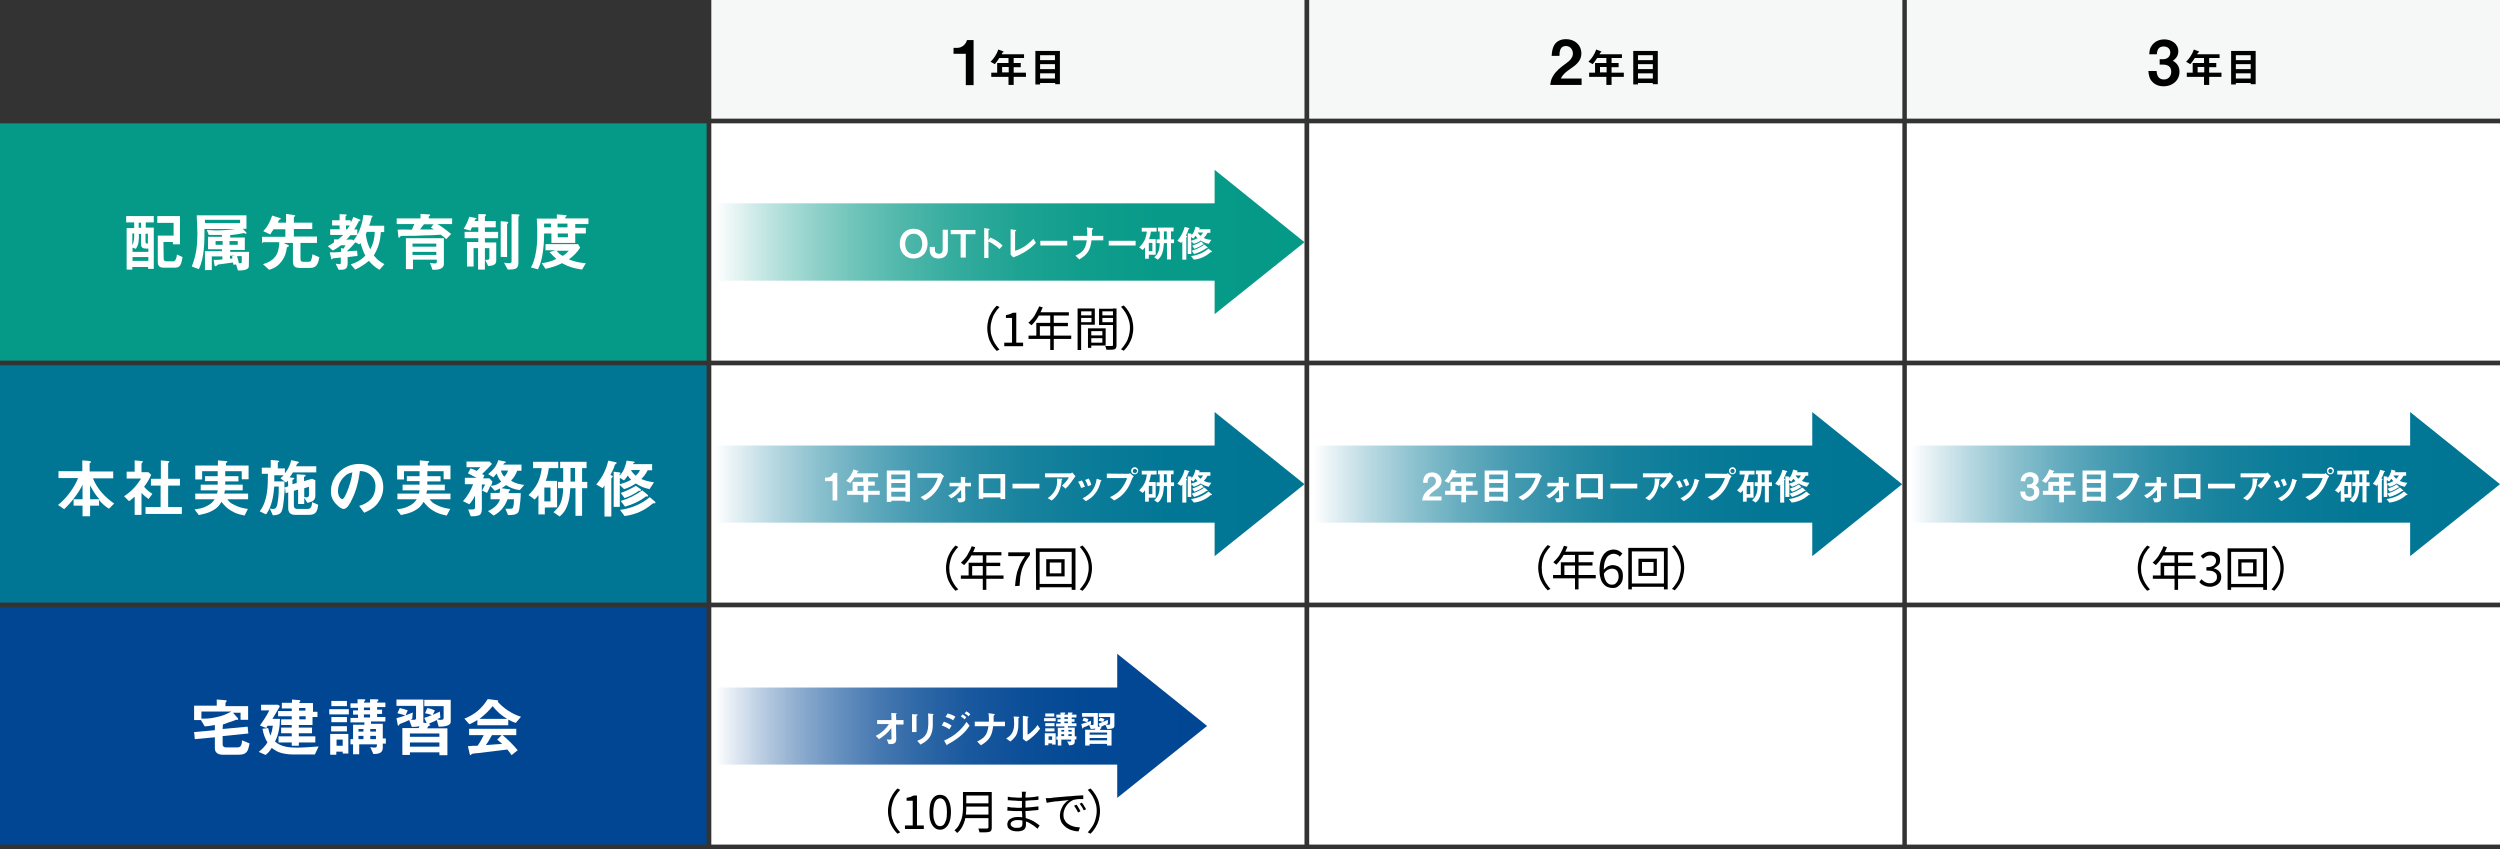 <?xml version="1.0" encoding="utf-8"?>
<!-- Generator: Adobe Illustrator 27.9.6, SVG Export Plug-In . SVG Version: 9.03 Build 54986)  -->
<svg version="1.1" id="レイヤー_1" xmlns="http://www.w3.org/2000/svg" xmlns:xlink="http://www.w3.org/1999/xlink" x="0px"
	 y="0px" viewBox="0 0 1060 360" style="enable-background:new 0 0 1060 360;" xml:space="preserve">
<rect x="0" y="0" width="1060" height="360" fill="#333333" stroke="none"/>
<style type="text/css">
	.st0{fill:#FFFFFF;}
	.st1{fill:#059987;}
	.st2{fill:#007694;}
	.st3{fill:#004693;}
	.st4{fill:#F6F7F7;}
	.st5{fill:url(#SVGID_1_);}
	.st6{fill:url(#SVGID_00000127024855949398788820000003592978214385440129_);}
	.st7{fill:url(#SVGID_00000072246260107346665190000018252718527022896806_);}
	.st8{fill:url(#SVGID_00000055687510151528179620000017964371828679048376_);}
	.st9{fill:url(#SVGID_00000023270299003200710870000003044502485033964205_);}
</style>
<rect x="301.6" y="52.3" class="st0" width="251.5" height="100.6"/>
<rect x="555.1" y="52.3" class="st0" width="251.5" height="100.6"/>
<rect x="808.5" y="52.3" class="st0" width="251.5" height="100.6"/>
<rect y="52.3" class="st1" width="299.6" height="100.6"/>
<rect x="301.6" y="154.9" class="st0" width="251.5" height="100.6"/>
<rect x="555.1" y="154.9" class="st0" width="251.5" height="100.6"/>
<rect x="808.5" y="154.9" class="st0" width="251.5" height="100.6"/>
<rect y="154.9" class="st2" width="299.6" height="100.6"/>
<rect x="301.6" y="257.5" class="st0" width="251.5" height="100.6"/>
<rect x="555.1" y="257.5" class="st0" width="251.5" height="100.6"/>
<rect x="808.5" y="257.5" class="st0" width="251.5" height="100.6"/>
<rect y="257.5" class="st3" width="299.6" height="100.6"/>
<rect x="301.6" class="st4" width="251.5" height="50.3"/>
<rect x="555.1" class="st4" width="251.5" height="50.3"/>
<rect x="808.5" class="st4" width="251.5" height="50.3"/>
<g>
	<g>
		<path d="M412.8,36.1h-3.3V22.8h-5.2v-2.5h1.5c2,0,3.7-1.4,4.2-3.3h2.8V36.1z"/>
		<path d="M434.2,22.9v1.7h-4.4v2.1h3v1.8h-3v2.3h5.2v1.8h-5.2V36h-2.2v-3.4h-7.3v-1.8h2.5v-4.1h4.8v-2.1h-3.9
			c-0.6,0.9-1.1,1.7-1.9,2.6l-1.8-1c1.5-1.5,2.6-3.2,3.3-5.2l2.1,0.8c0.1,0,0.1,0.1,0.1,0.2s-0.1,0.2-0.2,0.2
			c-0.3,0.1-0.3,0.2-0.6,0.8h9.5V22.9z M427.7,28.4h-2.8v2.3h2.8V28.4z"/>
		<path d="M447.4,35.7v-0.5H441v0.6h-2V21.6h10.4v14.1H447.4z M447.4,23.4H441v2.1h6.3v-2.1H447.4z M447.4,27.2H441v2.1h6.3v-2.1
			H447.4z M447.4,31.1H441v2.2h6.3v-2.2C447.3,31.1,447.4,31.1,447.4,31.1z"/>
	</g>
</g>
<g>
	<g>
		<path d="M657.9,23.7c0.1-1.7,0.3-3.2,1.1-4.6c1.1-1.8,3-2.5,5-2.5c3.6,0,6.5,2.4,6.5,6.1c0,3.1-2.3,4.9-4.7,6.5
			c-1.8,1.3-3,2.1-4,4.1h8.8V36h-13.3c0.2-1.5,0.4-2.5,1.2-3.8c1.2-2,3-3.5,4.8-4.8c1.5-1.1,2.7-2,3.2-3.1c0.3-0.5,0.4-1.1,0.4-1.6
			c0-1.8-1.2-3.2-3-3.2c-2.4,0-2.7,2.3-2.7,4.2H657.9z"/>
		<path d="M687.7,22.9v1.7h-4.4v2.1h3v1.8h-3v2.3h5.2v1.8h-5.2V36h-2.2v-3.4h-7.3v-1.8h2.5v-4.1h4.8v-2.1h-3.9
			c-0.6,0.9-1.1,1.7-1.9,2.6l-1.8-1c1.5-1.5,2.6-3.2,3.3-5.2l2.1,0.8c0.1,0,0.1,0.1,0.1,0.2s-0.1,0.2-0.2,0.2
			c-0.3,0.1-0.3,0.2-0.6,0.8h9.5L687.7,22.9L687.7,22.9z M681.2,28.4h-2.8v2.3h2.8V28.4z"/>
		<path d="M700.8,35.7v-0.5h-6.3v0.6h-2V21.6h10.4v14.1H700.8z M700.8,23.4h-6.3v2.1h6.3V23.4z M700.8,27.2h-6.3v2.1h6.3V27.2z
			 M700.8,31.1h-6.3v2.2h6.3V31.1z"/>
	</g>
</g>
<g>
	<g>
		<path d="M911.3,22.8c0.1-1.3,0.2-2.3,1-3.4c1.2-1.8,3.2-2.7,5.4-2.7c2.9,0,5.9,1.8,5.9,5c0,0.9-0.2,1.7-0.7,2.5
			c-0.5,0.7-0.9,1.1-1.6,1.5c1.8,1.2,2.8,2.5,2.8,4.7c0,3.8-3.1,6.2-6.7,6.2c-1.8,0-3.6-0.6-4.8-1.9c-1.3-1.3-1.5-2.8-1.7-4.6h3.5
			c0.1,2,0.9,3.6,3.1,3.6c1.9,0,3.1-1.4,3.1-3.3c0-2.1-1.4-3-3.4-3h-1.5v-2.3h1.5c1.7,0,3-1.1,3-2.8c0-1.7-1.2-2.6-2.8-2.6
			c-2.1,0-2.8,1.4-2.9,3.3h-3.2L911.3,22.8L911.3,22.8z"/>
		<path d="M941.1,22.9v1.7h-4.4v2.1h3v1.8h-3v2.3h5.2v1.8h-5.2V36h-2.2v-3.4h-7.3v-1.8h2.5v-4.1h4.8v-2.1h-3.9
			c-0.6,0.9-1.1,1.7-1.9,2.6l-1.8-1c1.5-1.5,2.6-3.2,3.3-5.2l2.1,0.8c0.1,0,0.1,0.1,0.1,0.2s-0.1,0.2-0.2,0.2
			c-0.3,0.1-0.3,0.2-0.6,0.8h9.5L941.1,22.9L941.1,22.9z M934.6,28.4h-2.8v2.3h2.8V28.4z"/>
		<path d="M954.3,35.7v-0.5H948v0.6h-2V21.6h10.4v14.1H954.3z M954.3,23.4H948v2.1h6.3V23.4z M954.3,27.2H948v2.1h6.3V27.2z
			 M954.3,31.1H948v2.2h6.3V31.1z"/>
	</g>
</g>
<g>
	<g>
		<path class="st0" d="M56.9,94.3h-3.4v-2.7h11.7v2.7h-3.4v2.2h3.4V114h-2.4v-0.8h-6.7v1.1h-2.4V96.7h3.2
			C56.9,96.7,56.9,94.3,56.9,94.3z M58.9,99.6c0,2.2,0,4-1.3,5.9l-1.4-0.5v1.8h6.7v-1.4h-1c-1.4,0-2.1-0.5-2.1-1.9v-4.3h-1
			L58.9,99.6L58.9,99.6z M56.1,99v5c0.8-1.6,0.8-3,0.8-4.8V99H56.1z M62.9,110.6V109h-6.7v1.6H62.9z M59.8,96.6v-2.2h-1v2.2H59.8z
			 M61.7,102.5c0,0.6,0.3,0.8,0.8,0.8h0.2v-4.2h-1V102.5z M69.4,109.5c0,1,0.3,1.3,1.4,1.3h2.6c0.6,0,0.8-0.3,1.1-0.8
			c0.3-0.6,0.5-1.4,0.5-2.1l2.4,1.1c-0.2,0.8-0.3,1.8-0.6,2.7c-0.5,1.3-1.3,1.8-2.6,1.8h-4.6c-1.9,0-2.7-0.6-2.7-2.6v-11h6.7v-5.4
			h-6.9v-2.9h9.6v12h-3v-1h-4L69.4,109.5L69.4,109.5z"/>
		<path class="st0" d="M105.5,112.9c0,1.6-2.6,1.8-4.6,1.8l-0.8-2.6l-1.1,0.2c0-0.3-0.2-0.6-0.2-1c-1.9,0.3-4.2,0.6-5.9,0.8
			c-0.5,0-0.6,0.2-1,0.5c-0.2,0.2-0.3,0.3-0.5,0.3c-0.3,0-0.5-0.5-0.5-0.6l-0.3-2.1c1.3,0,2.4,0,3.7-0.2v-1.3h-4.5v5.8h-2.9v-8h7.2
			v-0.8h-5.9v-5.3h5.9v-0.8c-0.8,0-1.8,0-2.6,0c-1,0-2.1,0-3,0l-0.8-2.1c1.3,0,2.4,0.2,3.7,0.2c2.4,0,6.1-0.2,8.3-0.6h-13
			c0,5.1,0,12.3-2.4,17l-3-1.1c1.9-4.6,2.4-9,2.4-13.9c0-2.7-0.2-5.3-0.3-7.8h21.1V97h-1.6l1.3,1.3c0.2,0.2,0.3,0.3,0.3,0.5
			s-0.2,0.3-0.3,0.3c-0.2,0-0.3,0-0.6-0.2s-0.5-0.2-0.6,0c-1.4,0.3-3.4,0.6-5.4,0.8v1h6.2v5.3h-6.2v0.8h8L105.5,112.9L105.5,112.9z
			 M86.9,94.6h14.9v-1.4H86.9V94.6z M94.4,103.8v-1.6h-3v1.6H94.4z M100.8,103.8v-1.6h-3.5v1.6H100.8z M97.5,108.6v1.1
			c0.3,0,0.6,0,1.1-0.2c0-0.3-0.2-0.5-0.3-0.8l1.3-0.3h-2.1V108.6z M100.5,108.6c0.3,0.8,0.6,2.1,0.8,3h0.6c0.5,0,0.6-0.2,0.6-0.6
			v-2.4H100.5z"/>
		<path class="st0" d="M111.1,103.1v-2.7h9.9v-3.2h-5c-0.5,0.8-1,1.4-1.4,2.2l-3-1.4c1.9-1.9,2.9-4,3.8-6.6l3.2,1
			c0.2,0,0.5,0.2,0.5,0.3s-0.2,0.3-0.3,0.3c-0.3,0.2-0.5,0.2-0.5,0.3c-0.2,0.3-0.3,0.8-0.5,1.1h3.5v-3.7l3.4,0.5
			c0.3,0,0.5,0.2,0.5,0.3s-0.2,0.2-0.3,0.3c-0.2,0.2-0.3,0.3-0.3,0.5v2.1h7.8v2.7h-7.8v3.2h9.8v2.7h-7v6.6c0,1,0.2,1.4,1.3,1.4h2.2
			c0.6,0,1-0.3,1.1-1c0.3-0.6,0.3-1.4,0.5-2.2l2.9,1.3c-0.2,0.8-0.3,1.9-0.8,2.7c-0.6,1.4-1.8,1.8-3.2,1.8h-4.2c-2.1,0-3-0.6-3-2.9
			V103h-4l1.8,0.8c0.3,0.2,0.5,0.3,0.5,0.5s-0.2,0.3-0.3,0.3c-0.5,0.2-0.5,0.2-0.6,0.5c-0.3,2.2-0.8,3.7-1.9,5.3
			c-1.6,2.2-3,3.2-5.6,4l-2.6-2.4c1.6-0.5,2.9-1,4.2-2.1c1.1-1,1.8-2.1,2.2-3.5c0.3-1.1,0.5-2.4,0.5-3.7h-7v0.4H111.1z"/>
		<path class="st0" d="M146.4,90.9c0.2,0,0.6,0,0.6,0.3c0,0.2-0.2,0.3-0.3,0.3c-0.2,0.2-0.2,0.2-0.2,0.5v1.4h2.2v1
			c0.5-0.8,0.8-1.6,1.1-2.4l2.6,1c0.2,0.2,0.5,0.2,0.5,0.3s-0.2,0.2-0.3,0.3c-0.2,0-0.3,0.2-0.5,0.3c-0.6,1.1-1.1,2.2-1.9,3.4h1.3
			v2.4h-2.9c-0.6,0.6-1.1,1.4-1.8,1.9h2.6l1.3,1.1c-1.1,1.3-2.2,2.6-3.5,3.7v0.2c1.4-0.2,2.7-0.2,4.2-0.3l0.2,2.2
			c-1.4,0.2-2.7,0.3-4.2,0.5v2.7c0,1.4-0.5,2.1-1.1,2.4s-1.6,0.3-2.7,0.3l-1.3-2.6c0.5,0,1.1,0.2,1.6,0.2s0.6-0.2,0.6-0.6v-2.2
			c-1.6,0.2-2.4,0.2-2.9,0.3c-0.5,0-0.5,0.2-0.6,0.2c-0.2,0.2-0.3,0.3-0.3,0.3c-0.3,0-0.3-0.3-0.3-0.6l-0.6-2.4c1.6,0,3.2,0,4.8-0.2
			v-1.6l1.1,0.2c0.3-0.5,0.5-0.8,0.8-1.4h-1.9c-1.1,0.8-2.2,1.6-3.5,2.2l-2.1-1.8c0.8-0.5,1.8-1,2.6-1.6v-1.3h1.8
			c0.8-0.6,1.4-1.3,2.2-1.9H140v-2.4h4v-1.6h-3.2v-2.2h3.2v-2.6L146.4,90.9z M147.2,97.2c0.3-0.5,0.8-1,1.1-1.6h-1.6v1.6H147.2z
			 M157.5,91.4c0.2,0,0.5,0.2,0.5,0.3s0,0.2-0.2,0.3c-0.2,0.2-0.3,0.2-0.3,0.5c-0.3,1.1-0.5,2.1-1,3.2h6.4v2.7h-1.4
			c-0.3,3.8-1,6.6-3,9.9c1.4,1.8,2.6,2.7,4.5,3.7l-2.1,2.4c-1.9-1.1-3-2.1-4.5-3.8c-1.9,1.6-3.5,2.6-5.8,3.7l-1.9-2.2
			c2.6-0.8,4.3-1.8,6.2-3.7c-1-1.9-1.4-3.4-2.1-5.4c-0.2,0.3-0.3,0.5-0.5,0.6l-2.6-1.4c1.4-1.8,2.2-3,3-5.3c0.8-2.1,1.1-3.7,1.4-5.8
			L157.5,91.4z M155.6,98.3c-0.2,0.3-0.3,0.6-0.5,1c0.3,2.4,0.8,4.2,1.9,6.4c1.3-2.4,1.8-4.6,1.9-7.4H155.6z"/>
		<path class="st0" d="M174.6,97.4c0.5-1,0.6-1.4,1.1-2.4h-7.5v-2.4h10.1v-1.9l3.5,0.2c0.3,0,0.6,0,0.6,0.3c0,0.2-0.2,0.3-0.3,0.3
			c-0.3,0.2-0.3,0.3-0.3,0.5v0.6h9.9V95h-6.2c2.1,1.3,3.8,2.6,5.8,4.2l-2.1,2.2c-0.8-0.8-1.4-1.3-2.4-1.9c-2.2,0.2-4.5,0.3-6.7,0.3
			c-2.7,0.2-5.4,0.2-8.2,0.2c-1.9,0-1.9,0-2.2,0.3c-0.2,0.2-0.3,0.5-0.5,0.5s-0.3-0.2-0.3-0.5l-0.3-2.9
			C170.8,97.2,172.7,97.4,174.6,97.4z M171.9,101h16.3v11c0,2.1-2.6,2.4-4.2,2.4h-0.6l-1.1-2.9c0.6,0,1.3,0.2,1.9,0.2
			c0.3,0,1,0,1-0.6v-1h-10.1v4h-3V101H171.9z M185,103.3h-10.1v1.3H185V103.3z M185,106.8h-10.1v1.3H185V106.8z M179.9,94.9
			c-0.6,0.8-1.3,1.6-1.8,2.4c1.9,0,4,0,5.9,0c-0.5-0.3-0.8-0.5-1.3-0.8l1.1-1.4h-4v-0.2H179.9z"/>
		<path class="st0" d="M205.5,90.8c0.2,0,0.6,0.2,0.6,0.3s0,0.3-0.3,0.5c-0.2,0.2-0.2,0.2-0.2,0.3v1.8h4.6v2.7h-4.6v1.9h5.6v2.7
			h-5.6v1.8h4.8v7.8c0,1.6-1.4,2.1-3.4,2.2l-1.3-2.6c1.3,0,1.8,0,1.8-0.8v-4.2h-1.9v9.1h-2.9v-9.1h-1.9v7.8H198v-10.4h4.8V101H197
			v-2.7h5.8v-1.9h-2.7c-0.2,0.5-0.5,1-0.6,1.4l-2.9-0.8c1.1-1.6,1.8-3.4,2.4-5.1l2.6,0.5c0.2,0,0.5,0.2,0.5,0.3s-0.2,0.3-0.5,0.3
			c-0.2,0-0.2,0-0.2,0.2s-0.2,0.3-0.2,0.5h1.6v-2.9H205.5z M212.3,108.9V93.8l2.6,0.2c0.3,0,0.6,0.2,0.6,0.3s0,0.3-0.3,0.5
			C215,95,215,95,215,95.1V109L212.3,108.9L212.3,108.9L212.3,108.9z M219.8,90.9c0.3,0,0.5,0.2,0.5,0.3s-0.2,0.3-0.3,0.5
			c-0.2,0.2-0.2,0.2-0.2,0.3v19.4c0,2.7-1.4,2.9-4.5,2.9l-1.6-2.9c0.6,0,1.4,0.2,2.2,0.2c0.6,0,1-0.2,1-0.8v-20L219.8,90.9z"/>
		<path class="st0" d="M230.7,99c0,3.4-0.2,6.2-0.8,9.6c-0.5,2.2-0.8,3.5-1.8,5.6l-3-0.8c1.1-1.9,1.4-3.2,1.9-5.3
			c0.6-2.7,0.8-5.6,0.8-8.5c0-2.2,0-4.6-0.2-6.9h8.5v-1.8l3.7,0.3c0.3,0,0.5,0.2,0.5,0.3s-0.2,0.3-0.3,0.3c-0.2,0.2-0.3,0.2-0.3,0.3
			v0.5h9.8V95h-5.6v1.6h4.5V99h-4.5v4h-10.1v-4H230.7L230.7,99L230.7,99z M246,105c-1.4,2.1-2.7,3.4-4.8,5c2.6,1,4.5,1.4,7.2,1.6
			l-1.6,2.7c-3.4-0.5-5.6-1.1-8.5-2.7c-2.6,1.3-4.5,1.8-7,2.4l-1.6-2.4c2.2-0.3,4.2-0.8,6.2-1.8c-1.1-1-1.9-1.8-2.9-2.9l2.6-0.8
			h-4.3v-2.6h13.8L246,105z M230.7,96.4h2.9v-1.6h-2.9V96.4z M236,106.3c0.8,1,1.4,1.6,2.6,2.2c1-0.6,1.8-1.3,2.6-2.2H236z
			 M236.4,94.8v1.6h4.2v-1.6H236.4z M240.8,100.6V99h-4.3v1.6H240.8z"/>
	</g>
</g>
<g>
	<g>
		<path class="st0" d="M42.2,214.4h-4v4.5H35v-4.5h-3.8v-2.7H35v-6.2c-1.6,3.5-5,7.8-7.8,10.4l-2.6-1.8c3.4-2.6,7-7.4,8.5-11.4h-8.3
			v-2.9h10.1v-4.6l2.7,0.2c0.3,0,1,0.2,1,0.5c0,0.2-0.2,0.2-0.3,0.3c-0.2,0.2-0.3,0.2-0.3,0.3v3.4h10v2.9h-8.6c1.8,4.5,5.1,8,9,10.7
			l-2.2,2.2c-1.8-1.1-2.9-2.2-4.2-3.7v2.4L42.2,214.4L42.2,214.4z M42.2,211.7c-1.8-1.9-2.7-3.5-4-5.9v5.9H42.2z"/>
		<path class="st0" d="M64.1,201.3c-0.8,1.9-1.8,3.5-3,5.1c1.1,1.3,2.1,2.1,3.5,3l-1.6,2.2c-1.1-0.8-2.1-1.6-3-2.6v9.3h-2.9v-7.7
			c-0.8,0.6-1.4,1.3-2.4,1.9l-2.1-2.1c3-1.9,5.4-4.5,7.2-7.5h-6.1V200h3.4v-4.8l3.2,0.3c0.2,0,0.3,0.2,0.3,0.2
			c0,0.2-0.2,0.3-0.3,0.5c-0.2,0.2-0.3,0.3-0.3,0.5v3.5h2.9L64.1,201.3z M71.5,195.5c0.2,0,0.3,0.2,0.3,0.3c0,0.2-0.2,0.3-0.2,0.3
			l-0.3,0.3v6.6h5v2.9h-5v9.1h5.8v2.9H61.7V215h6.4v-9.1H64V203h4.2v-7.8L71.5,195.5z"/>
		<path class="st0" d="M103.7,218.6c-2.2-0.5-3.7-0.8-5.8-2.1c-1.8-1.1-2.7-2.1-4-3.7c-1.1,1.8-1.9,2.7-3.8,3.7
			c-1.9,1.1-3.7,1.4-5.8,1.9l-1.8-2.4c1.9-0.3,3.5-0.5,5.1-1.4c1.6-0.8,2.4-1.4,3.4-2.9h-8.2v-2.4H92c0.2-0.5,0.2-1,0.3-1.4h-7.2
			v-2.4h7.2V204h-5.4v-2.1h5.4v-0.8c0-0.5,0-0.8,0-1.3h-6.6v3.5h-2.9v-5.9h9.6v-2.2l3.4,0.3c0.3,0,0.6,0,0.6,0.3
			c0,0.2,0,0.2-0.3,0.3c-0.2,0.2-0.3,0.2-0.3,0.3v1h9.6v5.8h-2.9v-3.4h-7v2.1h5.6v2.2h-5.6v1.4h7.4v2.4h-7.5c-0.2,0.5-0.2,1-0.3,1.4
			h10.1v2.4h-8.8c0.8,1.1,1.3,1.6,2.6,2.2c1.9,1.1,4,1.6,6.1,1.9L103.7,218.6z"/>
		<path class="st0" d="M129,201.3c0.2,0,0.6,0,0.6,0.3c0,0.2-0.3,0.5-0.5,0.5c-0.2,0.2-0.2,0.2-0.2,0.3v1.6l3.4-1l1.4,0.6v6.7
			c0,2.1-1.8,2.6-3.4,2.9l-1.3-2.1v2.6h-2.6v-6.1l-1.8,0.5v6.4c0,0.8,0.6,1.3,1.4,1.3h4.5c1.6,0,1.8-1.8,1.8-2.9l2.6,1.1
			c-0.3,2.6-0.8,4.3-3.8,4.3h-5.9c-1.9,0-3-0.8-3-2.9v-6.6l-1.1,0.3l-0.3-2.7c-0.2,2.2-0.5,8.3-1.3,10.2c-0.6,1.6-2.2,1.8-3.8,1.9
			l-1.3-2.9c0.5,0.2,1,0.2,1.4,0.2c1.3,0,1.6-1,1.8-2.1c0.5-2.4,0.6-5,0.6-7.4h-1.9c-0.3,3.8-1.1,8.8-3.5,11.8l-2.7-1.3
			c3.4-4.3,3.5-10.6,3.5-15.9H111v-2.6h3.8V195l3,0.3c0.3,0,0.6,0.2,0.6,0.3c0,0.2-0.2,0.3-0.3,0.3c-0.2,0.2-0.3,0.2-0.3,0.3v2.4h3
			v2.1c1.4-1.8,2.2-3.5,2.7-5.6l2.7,0.6c0.2,0,0.6,0.2,0.6,0.3s-0.2,0.3-0.5,0.5c-0.2,0-0.2,0-0.3,0.2c-0.2,0.3-0.3,0.6-0.5,1h8.6
			v2.6h-9.9c-0.5,0.8-0.8,1.4-1.4,2.1l1.4,0.2c0.5,0,0.6,0.2,0.6,0.3s-0.2,0.2-0.3,0.3c-0.3,0.2-0.5,0.3-0.5,0.3v1.8l1.8-0.5v-3.7
			L129,201.3z M122.1,203.8c-0.3,0.3-0.5,0.5-0.8,0.8l-2.4-1.8c0.5-0.5,1-0.8,1.4-1.3h-4c0,0.8,0,1.8,0,2.6h4.3c0,0.8,0,1.8,0,2.6
			l1.6-0.5L122.1,203.8L122.1,203.8L122.1,203.8z M129,210.7c0.3,0,0.6,0.2,1,0.2c0.5,0,1-0.3,1-1v-3.5l-2,0.6V210.7L129,210.7z"/>
		<path class="st0" d="M149.2,211.8c-0.6,1.3-1.9,4-3.5,4c-0.8,0-2.2-1-2.7-1.6c-1.8-1.6-2.7-3.5-2.7-5.8c0-6.7,5.6-11.7,12-11.7
			c5.9,0,10.2,4,10.2,9.9c0,2.4-0.8,4.6-2.2,6.6c-1.6,2.1-3.5,3.2-5.9,4.2l-2.1-2.9c1.9-0.6,3.5-1.3,5-2.9c1.3-1.4,1.9-3.5,1.9-5.4
			c0-2.1-0.8-3.8-2.4-5.1c-1.3-1-2.6-1.3-4.2-1.4C152.1,203.8,151.1,208,149.2,211.8z M146,202.1c-1.6,1.4-2.7,3.8-2.7,6.1
			c0,2.1,1.1,3.4,1.8,3.4c0.8,0,1.6-2.1,1.9-2.7c1.1-2.6,2.1-5.9,2.4-8.6C147.9,200.6,146.9,201.1,146,202.1z"/>
		<path class="st0" d="M189.4,218.6c-2.2-0.5-3.7-0.8-5.8-2.1c-1.8-1.1-2.7-2.1-4-3.7c-1.1,1.8-1.9,2.7-3.8,3.7
			c-1.9,1.1-3.7,1.4-5.8,1.9l-1.8-2.4c1.9-0.3,3.5-0.5,5.1-1.4c1.6-0.8,2.4-1.4,3.4-2.9h-8.2v-2.4h9.1c0.2-0.5,0.2-1,0.3-1.4h-7.2
			v-2.4h7.2V204h-5.4v-2.1h5.4v-0.8c0-0.5,0-0.8,0-1.3h-6.6v3.5h-2.9v-5.9h9.6v-2.2l3.4,0.3c0.3,0,0.6,0,0.6,0.3
			c0,0.2,0,0.2-0.3,0.3c-0.2,0.2-0.3,0.2-0.3,0.3v1h9.6v5.8h-2.9v-3.4h-6.9v2.1h5.6v2.2h-5.6v1.4h7.4v2.4h-7.5
			c-0.2,0.5-0.2,1-0.3,1.4H191v2.4h-8.8c0.8,1.1,1.3,1.6,2.6,2.2c1.9,1.1,4,1.6,6.1,1.9L189.4,218.6z"/>
		<path class="st0" d="M211.8,209.3c0-0.5,0.2-1,0.2-1.4c0-0.3,0-0.6,0-0.8c-0.8,0.5-1.4,0.6-2.2,1l-1.9-2.1c-0.5,1.1-0.8,1.9-1.4,3
			l-2.1-1c0.5-1,0.8-1.6,1.3-2.6h-1.4v10.1c0,2.2-0.5,3-2.1,3.2c-0.6,0.2-1.4,0.2-2.6,0.2l-1.1-2.9c0.6,0,1.3,0,1.9,0s1-0.2,1-0.8
			v-5.1c-0.6,1.4-1.4,2.6-2.4,3.7l-2.7-1.3c1.9-2.1,3.4-4.6,4.3-7.2h-3.5v-2.7h5c-1.3-0.6-2.4-1.3-3.7-1.9l1.1-2.1
			c0.8,0.3,1.8,0.6,2.6,1.1c0.6-0.5,1-1,1.6-1.6h-5.9v-2.4h9.8l1,1c-1.3,1.4-2.7,2.9-4.2,4.3c0.3,0.2,0.6,0.3,1,0.5l-0.6,1.3h2.7
			l1.3,1.4c-0.2,0.6-0.3,1.1-0.6,1.8c1.8-0.2,2.9-0.6,4.3-1.8c-1-1.1-1.4-2.1-1.9-3.4c-0.5,0.5-1,1.1-1.4,1.6L207,201
			c2.2-1.8,3.4-3.2,4.3-5.9l2.9,0.6c0.2,0,0.3,0.2,0.3,0.2c0,0.2-0.2,0.3-0.3,0.3c-0.3,0.2-0.3,0.2-0.5,0.3
			c-0.2,0.2-0.2,0.3-0.3,0.5h7.7v2.6h-1.8c-0.6,1.6-1.4,2.9-2.6,4.2c1.6,1.1,3.7,1.6,5.6,1.8l-1.9,2.2c-2.2-0.3-3.8-0.8-5.8-2.1
			c-0.6,0.5-1.3,0.8-1.9,1.3l3.4,0.5c0.2,0,0.3,0.2,0.3,0.2c0,0.2-0.3,0.3-0.5,0.5s-0.2,0.2-0.2,0.3c0,0.2,0,0.5,0,0.6h5.1
			c0,2.2-0.3,4.5-0.6,6.7c-0.2,0.6-0.3,1.3-0.6,1.6c-1,1-2.9,1-4.2,1l-1.1-2.7c0.8,0,1.4,0,2.2,0c0.6,0,1-0.2,1.1-0.8
			c0.3-1,0.3-2.1,0.3-3.2h-2.7c-1.1,3-3,5.4-5.9,6.9l-2.4-1.9c2.4-1.1,4.3-2.6,5.1-5h-4V209h4.2v0.3H211.8z M212.4,199.5
			c0.3,1.1,0.6,1.8,1.4,2.6c0.8-0.8,1.3-1.6,1.6-2.6H212.4z"/>
		<path class="st0" d="M231,215.2v2.9h-2.7v-8.2c-0.5,0.8-1,1.3-1.6,1.9l-2.6-1.9c3.5-3.4,5-6.6,5.6-11.4H226v-2.7h10.7v2.7h-4
			c-0.3,2.1-0.6,3.5-1.3,5.4h4.8v11.2L231,215.2L231,215.2z M233.4,206.7h-2.6v5.9h2.6V206.7z M237.4,213.9c1.1-2.2,1.3-4.5,1.4-6.9
			h-2.2v-2.7h2.2v-5.8h-1.3v-2.7h11.2v2.7h-1.9v5.8h2.2v2.7h-2.2v11.7H244V207h-2.2c-0.2,2.6-0.3,4.8-1.3,7.4
			c-0.8,2.1-1.6,3.2-3.2,4.6l-2.6-1.8C235.8,216,236.8,215.3,237.4,213.9z M243.8,198.4h-1.9v5.8h1.9V198.4z"/>
		<path class="st0" d="M261.2,196c0.3,0.2,0.3,0.2,0.3,0.3c0,0.2-0.2,0.2-0.3,0.3c-0.2,0.2-0.3,0.2-0.5,0.5
			c-0.5,1.6-1.1,2.9-1.9,4.3c0.6,0.2,1,0.3,1,0.6c0,0.2,0,0.3-0.3,0.5c-0.2,0.2-0.3,0.3-0.3,0.5v16h-2.9v-13.1
			c-0.3,0.3-0.5,0.8-0.8,1.1l-2.7-1.6c2.6-3,4.2-6.2,5.1-10.1L261.2,196z M268.6,195.7c0.3,0,0.5,0.2,0.5,0.3c0,0.2,0,0.2-0.3,0.3
			c-0.3,0.2-0.3,0.2-0.5,0.5h8.2v2.6h-1.9c-0.8,1.6-1.6,2.6-2.7,3.7c1.9,0.8,3.4,1.1,5.4,1.4l-1.9,2.9c-2.2-0.5-3.8-1.1-5.8-2.4
			c-1.8,1.1-3,1.8-5,2.4l-1.8-1.8v9.3h-2.6V200l2.4,0.3c0.3,0,0.5,0.2,0.5,0.3c0,0,0,0.2-0.2,0.3c-0.2,0.2-0.2,0.2-0.2,0.3v0.5
			c1.8-1.9,2.4-3.8,3-6.4L268.6,195.7z M262.8,205.3c1.9-0.5,3.2-1,4.8-1.9c-0.5-0.5-1.1-1.1-1.4-1.8c-0.5,0.8-1,1.4-1.6,2.1
			l-1.8-1.1V205.3z M277.6,212.6c0.3,0.2,0.3,0.3,0.3,0.5s-0.2,0.3-0.3,0.3s-0.5,0-0.5,0c-0.2,0-0.3,0-0.6,0.3
			c-3.2,2.7-7,4.5-11.7,5.1l-1.9-2.6c4.6-0.6,9-2.4,12.6-5.4L277.6,212.6z M271.5,207.3c0.2,0.2,0.3,0.3,0.3,0.5s-0.3,0.3-0.5,0.3
			s-0.2,0-0.2,0c-0.2,0-0.3,0-0.5,0.2c-1.9,1.3-3.5,2.1-5.8,2.9l-1.6-2.2c2.4-0.8,4.3-1.8,6.4-3L271.5,207.3z M274.5,209.7
			c0.2,0.2,0.3,0.5,0.3,0.6c0,0.2-0.2,0.2-0.3,0.2s-0.3,0-0.5,0s-0.3,0-0.8,0.5c-2.2,1.6-5,2.9-8.2,3.8l-1.8-2.4
			c3.4-1,6.2-2.4,9.1-4.5L274.5,209.7z M267.5,199.3c0.6,1,1.1,1.6,2.1,2.4c0.8-0.8,1.3-1.4,1.8-2.4H267.5z"/>
	</g>
</g>
<g>
	<g>
		<path class="st0" d="M94.4,309.1l10.6-1l0.3,2.9l-10.9,1.1v3.5c0,0.8,0.5,1.3,1.4,1.3h5c1.6,0,1.8-1.8,1.8-3l3.2,1.3
			c-0.6,3.2-1,4.8-4.6,4.8h-6.9c-1.6,0-3.2-0.8-3.2-2.6v-4.8l-8.5,0.8l-0.3-3l8.8-0.8v-2.2c-1.4,0.3-2.9,0.5-4.3,0.6l-1.6-2.7h-2.9
			v-6.1h9.6v-2.6l2.7,0.2c0.8,0,1.6,0.2,1.6,0.3s-0.2,0.3-0.3,0.5c-0.2,0.2-0.3,0.3-0.3,0.5v1.3h9.6v5.8H102v-3h-3.2l1.4,1.6
			c0.5,0.5,0.8,0.8,0.8,1.1c0,0.2-0.2,0.3-0.3,0.3c0,0-0.3,0-0.5,0s-0.3,0-0.6,0.2c-1.6,0.6-3.4,1.1-5.1,1.8L94.4,309.1L94.4,309.1z
			 M85.4,301.8v2.9c0.5,0,0.8,0,1.3,0c1.9,0,3.8-0.3,5.8-0.8c2.2-0.5,3.5-1.1,5.6-2.2H85.4V301.8z"/>
		<path class="st0" d="M118.7,304.6c0,0.2,0,0.2,0,0.2c0,3.2-0.6,6.9-2.1,9.6c2.4,2.2,5.9,2.6,9.1,2.6c3,0,6.4-0.3,9.4-0.5l-1.6,3.4
			h-9c-1.8,0-3.5-0.2-5.1-0.6c-1.8-0.5-2.7-1.1-4.2-2.2c-0.8,1.3-1.4,2.1-2.6,3l-2.9-1.3c1.6-1.3,2.7-2.4,3.7-4
			c-1-1.6-1.8-3.8-2.1-5.8l2.4-0.3c0.3,1.1,0.5,2.1,1,3.2c0.5-1.4,0.8-2.6,1-4.2h-2.2c-0.2,0.3-0.5,0.6-0.6,1l-2.7-1.1
			c1.4-1.9,2.9-4.2,4-6.4h-3.5v-2.4h7.2l0.8,0.6c-1.1,1.9-2.1,3.7-3.2,5.4h3.2V304.6z M132.5,303.7v3.7h-5.8v1.1h5.6v2.4h-5.6v1.3h7
			v2.6h-7v1.4h-3v-1.4h-5.6v-2.6h5.6v-1.3h-4.5v-2.4h4.5v-1.1h-4.5V305h4.5v-1.3h-5.8v-2.2h5.8v-1.1h-4.2V298h4.3v-1.4l2.6,0.2
			c0.6,0,1,0.2,1,0.3s-0.2,0.3-0.3,0.5c-0.2,0.2-0.2,0.2-0.2,0.3v0.2h5.8v3.7h1.9v2.2h-2.1V303.7z M129.5,300.2h-2.7v1.1h2.7V300.2z
			 M126.9,303.7v1.3h2.7v-1.3H126.9z"/>
		<path class="st0" d="M147.9,302.9h-8.3v-2.2h8.3V302.9z M147.9,319.5h-2.6v-0.8h-2.7v1.3H140v-8.8h7.7v8.3H147.9z M140.4,310.1
			v-2.2h6.7v2.2H140.4z M140.5,306.2V304h6.6v2.2H140.5z M140.5,299.4v-2.2h6.6v2.2H140.5z M145.3,313.6h-2.6v2.6h2.6V313.6z
			 M151.4,296.5h2.7c0.5,0,0.8,0,0.8,0.3c0,0.2-0.2,0.3-0.3,0.5c-0.2,0.2-0.3,0.2-0.3,0.3v0.3h2.6v-1.4h2.6c0.3,0,1,0,1,0.3
			c0,0.2-0.2,0.3-0.3,0.5c-0.2,0.2-0.3,0.2-0.3,0.3v0.3h3.5v1.9h-3.5v1.1h2.1v1.8h-2.1v1.3h3.5v1.9h-6.1v1h5v6.2h1.3v2.2h-1.3v1.8
			c0,2.4-2.2,2.6-4,2.6l-1.3-2.9c0.5,0,1.3,0.2,1.8,0.2s1-0.2,1-0.8v-0.6h-7.5v4.2h-2.6v-4.2h-1.1v-2.2h1.1v-6.1h4.8v-1h-5.9v-1.9
			h3.2V303h-2.1v-1.8h2.1v-1.1h-3.2v-1.9h3v-1.7H151.4z M154.1,310.2v-1.1H152v1.1H154.1z M154.1,313.4V312H152v1.4H154.1z
			 M154.3,301.1h2.6V300h-2.6V301.1z M154.3,304.2h2.6v-1.3h-2.6V304.2z M159.4,310.2v-1.1H157v1.1H159.4z M159.4,312H157v1.4h2.4
			V312z"/>
		<path class="st0" d="M185.2,305.3c-0.3,0.2-2.7,1.3-2.9,1.3c-0.3,0.2-0.3,0.2-0.3,0.5c0.3,0.2,0.5,0.2,0.5,0.3s-0.2,0.3-0.5,0.3
			c-0.3,0.2-0.5,0.2-0.6,0.6c-0.2,0.2-0.2,0.3-0.3,0.5h8.6v11.4h-3.4V319h-12.5v1.1h-3.2v-11.4h6.9c0.2-0.3,0.3-0.5,0.3-0.8
			c-1.1,0.3-2.1,0.3-3.2,0.3l-1.1-2.9c-1.3,0.6-2.4,1.1-3.8,1.6c-0.3,0.2-0.3,0.2-0.5,0.5c-0.2,0.2-0.2,0.3-0.3,0.3
			c-0.3,0-0.3-0.3-0.3-0.6l-0.5-2.6c2.4-0.6,4.6-1.4,6.9-2.4l-0.2,2.6c-0.3,0.2-0.5,0.3-0.8,0.3c0.5,0.2,1,0.2,1.4,0.2
			c0.8,0,1-0.2,1-0.8v-5.1h-8.3v-2.7h11.4v9.8l1.4,0.2l-1-2.2c2.2-0.8,4.5-1.6,6.6-2.7l0.2,2.6l-1.3,0.6c0.5,0.3,1,0.3,1.4,0.3
			c0.6,0,1.3,0,1.3-0.8v-5h-8.2v-2.7h11.2v9.3c0,1.9-3,2.1-5.1,2.1L185.2,305.3z M169.5,300.2c1.3,0.3,2.2,0.6,3.4,1l-1,2.2
			c-1.1-0.5-2.2-0.6-3.4-1L169.5,300.2z M186.3,312.5V311h-12.5v1.4h12.5V312.5z M173.8,316.6h12.5v-1.8h-12.5V316.6z M180.2,302.4
			l1-2.2c1.1,0.2,2.1,0.5,3.2,1l-1,2.1C182.3,302.9,181.4,302.6,180.2,302.4z"/>
		<path class="st0" d="M210.8,296.9c0.2,0,0.5,0.2,0.5,0.3s-0.2,0.3-0.3,0.3c2.6,2.9,6.2,5.3,9.9,6.4l-2.2,2.6
			c-1.1-0.3-2.1-0.8-3.2-1.4v2.4h-13.1v-2.2c-1.1,0.6-2.1,1.3-3.4,1.8l-2.1-2.4c4.5-1.8,7.4-4.3,9.9-8.3L210.8,296.9z M202.5,316.2
			c1-1.4,1.8-2.9,2.6-4.5h-6.2V309h20v2.7h-5.8c2.2,1.8,4.6,4.2,6.4,6.4l-2.6,2.1c-0.5-0.8-1.1-1.6-1.8-2.4c-3.5,0.5-7,0.8-10.6,1.3
			c-0.8,0.2-3.7,0.3-4.2,0.5c-0.3,0-0.3,0.2-0.5,0.3c0,0.2-0.2,0.3-0.3,0.3c-0.2,0-0.2-0.2-0.3-0.3l-0.8-3.5
			C199.9,316.2,201.2,316.2,202.5,316.2z M215,304.8c-2.6-1.6-4.2-3-6.1-5.4c-1.8,2.2-3.4,3.7-5.6,5.4H215z M208.6,311.7
			c-0.8,1.4-1.6,2.9-2.6,4.2c2.2-0.2,4.6-0.3,6.9-0.5c-0.6-0.6-1.3-1.1-2.1-1.8l1.9-1.9L208.6,311.7L208.6,311.7z"/>
	</g>
</g>
<linearGradient id="SVGID_1_" gradientUnits="userSpaceOnUse" x1="303.4" y1="42.6" x2="553.1" y2="42.6" gradientTransform="matrix(1 0 0 1 0 60)">
	<stop  offset="0" style="stop-color:#FFFFFF"/>
	<stop  offset="2.134329e-02" style="stop-color:#EEF8F7"/>
	<stop  offset="9.029192e-02" style="stop-color:#BEE4E0"/>
	<stop  offset="0.165" style="stop-color:#92D2CB"/>
	<stop  offset="0.243" style="stop-color:#6CC3B8"/>
	<stop  offset="0.327" style="stop-color:#4CB6A9"/>
	<stop  offset="0.416" style="stop-color:#32AB9D"/>
	<stop  offset="0.515" style="stop-color:#1EA393"/>
	<stop  offset="0.627" style="stop-color:#109D8C"/>
	<stop  offset="0.765" style="stop-color:#079A88"/>
	<stop  offset="1" style="stop-color:#059987"/>
</linearGradient>
<path class="st5" d="M553.1,102.7L515,133.2V72L553.1,102.7z M522.7,119H303.4V86.2h219.3V119z"/>
<linearGradient id="SVGID_00000035532369582913555650000012930241669082078140_" gradientUnits="userSpaceOnUse" x1="303.4" y1="247.75" x2="511.8" y2="247.75" gradientTransform="matrix(1 0 0 1 0 60)">
	<stop  offset="0" style="stop-color:#FFFFFF"/>
	<stop  offset="2.739280e-02" style="stop-color:#E9EFF6"/>
	<stop  offset="9.591031e-02" style="stop-color:#B9CCE1"/>
	<stop  offset="0.17" style="stop-color:#8DACCF"/>
	<stop  offset="0.248" style="stop-color:#6791BF"/>
	<stop  offset="0.331" style="stop-color:#4779B1"/>
	<stop  offset="0.42" style="stop-color:#2D67A6"/>
	<stop  offset="0.518" style="stop-color:#19589E"/>
	<stop  offset="0.63" style="stop-color:#0B4E98"/>
	<stop  offset="0.766" style="stop-color:#024894"/>
	<stop  offset="1" style="stop-color:#004693"/>
</linearGradient>
<path style="fill:url(#SVGID_00000035532369582913555650000012930241669082078140_);" d="M511.8,307.8l-38.1,30.5v-61.1L511.8,307.8
	z M481.4,324.2h-178v-32.7h178V324.2z"/>
<linearGradient id="SVGID_00000075847152148649928430000009451950439630435489_" gradientUnits="userSpaceOnUse" x1="303.4" y1="145.25" x2="553.1" y2="145.25" gradientTransform="matrix(1 0 0 1 0 60)">
	<stop  offset="0" style="stop-color:#FFFFFF"/>
	<stop  offset="2.739280e-02" style="stop-color:#E9F3F6"/>
	<stop  offset="9.591031e-02" style="stop-color:#B9D9E2"/>
	<stop  offset="0.17" style="stop-color:#8DC2CF"/>
	<stop  offset="0.248" style="stop-color:#67ADBF"/>
	<stop  offset="0.331" style="stop-color:#479CB2"/>
	<stop  offset="0.42" style="stop-color:#2D8EA7"/>
	<stop  offset="0.518" style="stop-color:#19839E"/>
	<stop  offset="0.63" style="stop-color:#0B7C99"/>
	<stop  offset="0.766" style="stop-color:#027795"/>
	<stop  offset="1" style="stop-color:#007694"/>
</linearGradient>
<path style="fill:url(#SVGID_00000075847152148649928430000009451950439630435489_);" d="M553.1,205.3L515,235.8v-61.1L553.1,205.3z
	 M522.7,221.6H303.4v-32.7h219.3V221.6z"/>
<linearGradient id="SVGID_00000103237581857587083360000018255958639161642893_" gradientUnits="userSpaceOnUse" x1="556.9" y1="145.25" x2="806.5" y2="145.25" gradientTransform="matrix(1 0 0 1 0 60)">
	<stop  offset="0" style="stop-color:#FFFFFF"/>
	<stop  offset="2.739280e-02" style="stop-color:#E9F3F6"/>
	<stop  offset="9.591031e-02" style="stop-color:#B9D9E2"/>
	<stop  offset="0.17" style="stop-color:#8DC2CF"/>
	<stop  offset="0.248" style="stop-color:#67ADBF"/>
	<stop  offset="0.331" style="stop-color:#479CB2"/>
	<stop  offset="0.42" style="stop-color:#2D8EA7"/>
	<stop  offset="0.518" style="stop-color:#19839E"/>
	<stop  offset="0.63" style="stop-color:#0B7C99"/>
	<stop  offset="0.766" style="stop-color:#027795"/>
	<stop  offset="1" style="stop-color:#007694"/>
</linearGradient>
<path style="fill:url(#SVGID_00000103237581857587083360000018255958639161642893_);" d="M806.5,205.3l-38.1,30.5v-61.1L806.5,205.3
	z M776.1,221.6H556.9v-32.7h219.3v32.7H776.1z"/>
<linearGradient id="SVGID_00000179607531208104145540000017017534249670557604_" gradientUnits="userSpaceOnUse" x1="810.3" y1="145.25" x2="1060" y2="145.25" gradientTransform="matrix(1 0 0 1 0 60)">
	<stop  offset="0" style="stop-color:#FFFFFF"/>
	<stop  offset="2.739280e-02" style="stop-color:#E9F3F6"/>
	<stop  offset="9.591031e-02" style="stop-color:#B9D9E2"/>
	<stop  offset="0.17" style="stop-color:#8DC2CF"/>
	<stop  offset="0.248" style="stop-color:#67ADBF"/>
	<stop  offset="0.331" style="stop-color:#479CB2"/>
	<stop  offset="0.42" style="stop-color:#2D8EA7"/>
	<stop  offset="0.518" style="stop-color:#19839E"/>
	<stop  offset="0.63" style="stop-color:#0B7C99"/>
	<stop  offset="0.766" style="stop-color:#027795"/>
	<stop  offset="1" style="stop-color:#007694"/>
</linearGradient>
<path style="fill:url(#SVGID_00000179607531208104145540000017017534249670557604_);" d="M1060,205.3l-38.1,30.5v-61.1L1060,205.3z
	 M1029.6,221.6H810.3v-32.7h219.3V221.6z"/>
<g>
	<path class="st0" d="M387.4,109.6c-3.7,0-5.9-2.7-5.9-6.3c0-3.5,2.2-6.3,5.9-6.3c3.6,0,5.9,2.7,5.9,6.1
		C393.3,107.3,390.7,109.6,387.4,109.6z M387.4,107.7c2.5,0,3.6-2.1,3.6-4.3c0-2.2-1.1-4.3-3.6-4.3c-2.4,0-3.6,2-3.6,4.2
		C383.8,105.5,384.8,107.7,387.4,107.7z"/>
	<path class="st0" d="M401.9,105.8c0,2.5-1.5,3.8-4,3.8c-2.3,0-3.7-1.3-3.7-3.6v-1.3h2.2v1.3c0,1.1,0.7,1.6,1.7,1.6
		c1.3,0,1.6-0.9,1.6-2v-8.2h2.2L401.9,105.8L401.9,105.8z"/>
	<path class="st0" d="M409.5,99.3v9.9h-2.2v-9.9h-4.2v-1.8h10.5v1.8H409.5z"/>
	<path class="st0" d="M419.2,109.4h-1.9V96.7l1.9,0.3c0.3,0,0.4,0.1,0.4,0.2s-0.1,0.2-0.3,0.3c-0.1,0-0.2,0.1-0.2,0.2v4.2l0.8-1.2
		c2.1,0.9,3.5,1.8,5.2,3.4l-1.3,1.5c-1.4-1.3-3-2.5-4.7-3.2v7H419.2z"/>
	<path class="st0" d="M430.5,97.5c0.3,0,0.4,0.1,0.4,0.2s-0.1,0.2-0.3,0.3c-0.1,0-0.2,0.1-0.2,0.2v8.1c3.1-0.8,5.7-2.9,7.8-5.1
		l1,1.8c-2.4,2.7-6.2,5-9.6,6.1l-1.1-1.1V97.2L430.5,97.5z"/>
	<path class="st0" d="M441.1,104.1v-2h11.4v2H441.1z"/>
	<path class="st0" d="M467.8,100v1.9h-5c-0.5,4.1-1.6,6-5.2,8.1l-1.6-1.6c3.2-1.5,4.3-2.9,4.8-6.5H455V100h6c0-0.3,0-0.6,0-0.9
		c0-0.9,0-1.8-0.2-2.7l2.2,0.3c0.3,0,0.5,0.1,0.5,0.2s0,0.2-0.2,0.3c-0.3,0.2-0.3,0.3-0.3,0.5v0.5c0,0.6,0,1.2,0,1.8
		C463,100,467.8,100,467.8,100z"/>
	<path class="st0" d="M470.1,104.1v-2h11.4v2H470.1z"/>
	<path class="st0" d="M487.1,108v1.7h-1.6v-4.8c-0.3,0.4-0.6,0.7-1,1.1l-1.5-1.1c2.1-2,2.9-3.9,3.3-6.7h-2.2v-1.6h6.3v1.6H488
		c-0.2,1.2-0.4,2.1-0.8,3.2h2.8v6.6C490,108,487.1,108,487.1,108z M488.6,103h-1.5v3.5h1.5V103z M490.9,107.2
		c0.7-1.3,0.8-2.7,0.8-4.1h-1.3v-1.6h1.3v-3.4H491v-1.6h6.6v1.6h-1.1v3.4h1.3v1.6h-1.3v6.9h-1.7v-6.9h-1.3c-0.1,1.5-0.2,2.8-0.7,4.3
		c-0.5,1.2-0.9,1.9-1.9,2.7l-1.5-1C490,108.5,490.5,108.1,490.9,107.2z M494.7,98.1h-1.2v3.4h1.2V98.1z"/>
	<path class="st0" d="M504.1,96.7c0.1,0,0.2,0.1,0.2,0.2s0,0.1-0.2,0.2c-0.1,0-0.2,0.1-0.2,0.3c-0.3,0.9-0.7,1.7-1.1,2.5
		c0.4,0.1,0.5,0.2,0.5,0.4c0,0.1,0,0.1-0.1,0.2s-0.2,0.1-0.2,0.2v9.4h-1.7v-7.7c-0.1,0.2-0.3,0.4-0.5,0.6l-1.6-0.9
		c1.5-1.8,2.5-3.7,3.1-5.9L504.1,96.7z M508.4,96.5c0.2,0,0.3,0.1,0.3,0.2s0,0.1-0.1,0.2s-0.2,0.1-0.2,0.3h4.8v1.5H512
		c-0.5,0.9-0.9,1.5-1.6,2.2c1.1,0.5,1.9,0.7,3.2,0.8l-1.1,1.7c-1.4-0.3-2.2-0.7-3.4-1.4c-1,0.7-1.8,1-2.9,1.4l-1.1-1.1v5.4h-1.5
		v-8.8l1.4,0.2c0.2,0,0.3,0.1,0.3,0.2c0,0,0,0.1-0.1,0.2s-0.1,0.1-0.1,0.2v0.2c1.1-1.2,1.4-2.3,1.8-3.8L508.4,96.5z M505,102.1
		c1.1-0.3,1.8-0.6,2.8-1.1c-0.3-0.3-0.6-0.6-0.9-1c-0.3,0.4-0.6,0.8-0.9,1.2l-1-0.7V102.1z M513.7,106.5c0.1,0.1,0.2,0.2,0.2,0.3
		c0,0.1-0.1,0.1-0.2,0.1c0,0-0.2,0-0.3,0s-0.1,0-0.3,0.2c-1.8,1.6-4.2,2.7-6.9,3l-1.2-1.5c2.8-0.4,5.3-1.4,7.4-3.2L513.7,106.5z
		 M510.2,103.3c0.1,0.1,0.2,0.2,0.2,0.3c0,0.1-0.1,0.1-0.2,0.1h-0.1c-0.1,0-0.1,0-0.3,0.1c-1.1,0.8-2.1,1.2-3.4,1.7l-0.9-1.3
		c1.4-0.5,2.6-1,3.8-1.8L510.2,103.3z M511.9,104.8c0.1,0.1,0.2,0.2,0.2,0.3s-0.1,0.1-0.2,0.1s-0.2,0-0.3,0c-0.1,0-0.1,0-0.5,0.3
		c-1.3,0.9-3,1.7-4.8,2.2l-1-1.4c2-0.6,3.7-1.4,5.4-2.6L511.9,104.8z M507.8,98.6c0.4,0.6,0.7,0.9,1.2,1.4c0.5-0.5,0.8-0.8,1.1-1.4
		H507.8z"/>
</g>
<g>
	<path class="st0" d="M383.1,305.5v1.7h-3.2l0.1,6.2c0,2.1-1.4,2.1-3.2,2.1l-0.8-2c0.4,0.1,0.8,0.1,1.2,0.1c0.4,0,0.8,0,0.8-0.5
		l-0.1-4.4c-1.3,1.9-3.3,3.5-5.2,4.7l-1.4-1.4c2.3-1.1,4.2-2.8,5.6-5h-5v-1.7h6.1l-0.1-3l1.9,0.1c0.2,0,0.4,0,0.4,0.2
		c0,0.1,0,0.1-0.2,0.2c-0.1,0-0.1,0.1-0.1,0.2l0.1,2.3h3.1L383.1,305.5L383.1,305.5z"/>
	<path class="st0" d="M388.7,302.9c0.2,0,0.4,0,0.4,0.2c0,0.1-0.1,0.2-0.3,0.3c-0.1,0.1-0.2,0.1-0.2,0.2v6.8h-1.9v-7.6L388.7,302.9z
		 M395.4,302.7c0.3,0,0.4,0.1,0.4,0.2s0,0.2-0.2,0.3c-0.1,0.1-0.1,0.2-0.1,0.7c0,1.1,0,2.1,0,3.2c0,1.3-0.1,2.5-0.5,3.7
		c-0.8,2.5-2.5,3.7-4.7,4.9l-1.4-1.6c1.6-0.6,2.9-1.3,3.8-2.9c0.8-1.4,0.9-3.2,0.9-4.8c0-1.3,0-2.6-0.1-3.9L395.4,302.7z"/>
	<path class="st0" d="M402.5,309.2c-1-0.7-2-1.2-3.2-1.6l0.9-1.6c1.2,0.4,2.3,0.9,3.3,1.7L402.5,309.2z M407.4,311.9
		c-1.5,1.3-3.5,2.6-5.2,3.5c-0.4,0.2-0.5,0.2-0.5,0.4c0,0.1,0,0.2-0.1,0.2s-0.2-0.1-0.4-0.4l-0.9-1.6c3.9-1.7,7.2-4.3,9.5-7.9
		l1.3,1.6C409.9,309.5,408.9,310.6,407.4,311.9z M404.1,305.4c-0.9-0.7-2.1-1.1-3.2-1.4l0.9-1.5c1.1,0.3,2.3,0.7,3.3,1.4
		L404.1,305.4z M409,305c-0.5-0.5-1-0.9-1.6-1.2l0.7-0.9c0.6,0.3,1.1,0.7,1.6,1.2L409,305z M410.7,303.7c-0.5-0.5-1.1-0.9-1.7-1.2
		l0.7-0.9c0.6,0.3,1.2,0.7,1.7,1.2L410.7,303.7z"/>
	<path class="st0" d="M426.1,306v1.9h-5c-0.5,4.1-1.6,6-5.2,8.1l-1.6-1.6c3.2-1.5,4.3-2.9,4.8-6.5h-5.8V306h6c0-0.3,0-0.6,0-0.9
		c0-0.9,0-1.8-0.2-2.7l2.2,0.3c0.3,0,0.5,0.1,0.5,0.2s0,0.2-0.2,0.3c-0.3,0.2-0.3,0.3-0.3,0.5v0.5c0,0.6,0,1.2,0,1.8L426.1,306
		L426.1,306z"/>
	<path class="st0" d="M428.4,314.4l-1.8-1.3c1.3-0.7,2.2-1.5,2.8-2.9c0.5-1.1,0.6-2.3,0.6-3.4c0-1-0.1-2-0.2-3l1.9,0.1
		c0.2,0,0.5,0,0.5,0.2c0,0.1-0.1,0.2-0.2,0.2c-0.1,0.1-0.2,0.2-0.2,0.3v1.7c0,1.5,0,2.5-0.4,4C431,312,429.9,313.2,428.4,314.4z
		 M435.6,303.8c0.3,0,0.5,0.1,0.5,0.2s-0.1,0.2-0.2,0.3s-0.2,0.2-0.2,0.2v7c1.5-0.8,3.3-2.7,4.2-4.1l1.1,1.6
		c-1.4,1.9-3.8,4.2-5.9,5.4l-1.4-1.1v-9.8L435.6,303.8z"/>
	<path class="st0" d="M447.6,305.8h-4.9v-1.3h4.9V305.8z M447.6,315.7h-1.5v-0.5h-1.6v0.8H443v-5.1h4.6V315.7z M443.2,310.1v-1.3
		h3.9v1.3H443.2z M443.2,307.9v-1.3h3.9v1.3H443.2z M443.2,303.8v-1.3h3.8v1.3H443.2z M446.1,312.2h-1.5v1.5h1.5V312.2z
		 M449.6,302.1h1.6c0.3,0,0.5,0,0.5,0.2c0,0.1-0.1,0.2-0.2,0.3c-0.1,0-0.2,0.1-0.2,0.2v0.2h1.5v-0.9h1.5c0.1,0,0.5,0,0.5,0.2
		c0,0.1-0.1,0.2-0.2,0.3c-0.1,0-0.2,0.1-0.2,0.2v0.2h2v1.2h-2v0.7h1.2v1.1h-1.2v0.7h2v1.2h-3.6v0.6h2.9v3.7h0.7v1.3h-0.7v1
		c0,1.4-1.4,1.5-2.4,1.5l-0.8-1.7c0.3,0,0.8,0.1,1.1,0.1s0.6-0.1,0.6-0.5v-0.3H450v2.5h-1.5v-2.5h-0.6v-1.3h0.6v-3.7h2.8V308h-3.5
		v-1.2h1.9v-0.7h-1.3V305h1.3v-0.7h-1.8V303h1.8L449.6,302.1L449.6,302.1z M451.2,310.2v-0.7H450v0.7H451.2z M451.2,312.1v-0.8H450
		v0.8H451.2z M451.3,304.8h1.5v-0.7h-1.5V304.8z M451.3,306.6h1.5v-0.7h-1.5V306.6z M454.4,310.2v-0.7H453v0.7H454.4z M454.4,311.3
		H453v0.8h1.4V311.3z"/>
	<path class="st0" d="M468.7,307.3c-0.2,0.1-1.6,0.7-1.7,0.8c-0.2,0.1-0.2,0.1-0.2,0.3c0.2,0.1,0.3,0.1,0.3,0.2s-0.1,0.1-0.2,0.2
		c-0.2,0.1-0.3,0.1-0.4,0.4c0,0.1-0.1,0.2-0.2,0.3h5v6.6h-1.9v-0.7H462v0.7h-1.9v-6.7h4.1c0.1-0.1,0.2-0.3,0.2-0.5
		c-0.6,0.1-1.2,0.2-1.9,0.2l-0.7-1.7c-0.8,0.4-1.4,0.7-2.3,1c-0.2,0.1-0.2,0.1-0.3,0.3c0,0.1-0.1,0.2-0.2,0.2s-0.2-0.2-0.2-0.4
		l-0.3-1.5c1.4-0.4,2.7-0.8,4.1-1.4v1.5c-0.1,0.1-0.3,0.1-0.4,0.2c0.3,0.1,0.5,0.1,0.9,0.1s0.6-0.1,0.6-0.5v-3h-4.9v-1.6h6.7v5.8
		l0.8,0.1l-0.5-1.4c1.3-0.4,2.6-1,3.9-1.6l0.1,1.5l-0.8,0.4c0.3,0.2,0.5,0.2,0.9,0.2s0.8,0,0.8-0.5V304h-4.8v-1.6h6.6v5.5
		c0,1.1-1.8,1.2-3,1.2L468.7,307.3z M459.5,304.3c0.7,0.2,1.3,0.3,2,0.6l-0.5,1.3c-0.6-0.2-1.3-0.4-2-0.6L459.5,304.3z M469.4,311.5
		v-0.9H462v0.9H469.4z M462,313.9h7.4v-1H462V313.9z M465.8,305.6l0.6-1.3c0.6,0.1,1.3,0.3,1.9,0.6l-0.6,1.2
		C467,305.9,466.5,305.7,465.8,305.6z"/>
</g>
<g>
	<path class="st0" d="M355,212.2h-2V204h-3.2v-1.5h0.9c1.2,0,2.3-0.8,2.6-2h1.7V212.2z"/>
	<path class="st0" d="M372.3,200.7v1.6h-4.2v1.9h2.8v1.7h-2.8v2.2h4.9v1.7h-4.9v3.2h-2v-3.2h-6.9v-1.7h2.3v-3.8h4.5v-1.9h-3.7
		c-0.6,0.9-1.1,1.6-1.8,2.4l-1.7-0.9c1.4-1.4,2.5-3.1,3.1-4.9l2,0.7c0.1,0,0.1,0.1,0.1,0.1c0,0.1-0.1,0.2-0.2,0.2
		c-0.2,0-0.3,0.2-0.5,0.7H372.3z M366.2,206h-2.6v2.2h2.6V206z"/>
	<path class="st0" d="M383.9,212.8v-0.5h-6v0.5H376v-13.3h9.8v13.2h-1.9V212.8z M383.9,201.2h-6v2h6V201.2z M383.9,204.8h-6v2h6
		V204.8z M383.9,208.5h-6v2.1h6V208.5z"/>
	<path class="st0" d="M398.2,200.8c0.2,0,0.4-0.1,0.5-0.3l1.6,1.4c-0.5,0.5-0.6,0.9-0.8,1.4c-0.5,1.5-1.8,4.1-3,5.4
		c-1.3,1.5-2.6,2.6-4.4,3.5l-1.8-1.4c3.8-1.8,6-4.3,7.3-8.2H389v-1.9h9.2V200.8z"/>
	<path class="st0" d="M405.8,211.3c0.2,0,0.6,0,0.9,0c0.5,0,0.9-0.1,0.9-0.3l-0.1-3.3c-1.3,1.6-2.6,2.8-4.2,3.6l-1.2-1.2
		c1.6-0.7,3.3-2.1,4.6-3.9h-4.1v-1.5h4.8v-2.5l1.5,0.1c0.1,0,0.5,0.1,0.5,0.3c0,0.1,0,0.1-0.1,0.2c-0.1,0.1-0.1,0.1-0.1,0.2v1.7h2.5
		v1.5h-2.5l0.1,5.4c0,1-1.1,1.4-2,1.4c-0.3,0-0.5,0-0.8,0L405.8,211.3z"/>
	<path class="st0" d="M424.2,211.6v-0.7h-7.3v0.6H415V201h11.2v10.6H424.2z M424.2,202.8h-7.3v6.3h7.3V202.8z"/>
	<path class="st0" d="M429.3,207.1v-2h11.4v2H429.3z"/>
	<path class="st0" d="M456,201.9c-1.3,1.9-2.6,3.8-4.2,5.3l-1.5-1.3c1.1-1,2.2-2.1,2.9-3.5h-10.1v-1.7H454c0.2,0,0.4-0.2,0.6-0.4
		L456,201.9z M445.9,212.2l-1.7-1c1.3-0.9,2.3-1.8,3.1-3.3c0.7-1.2,0.9-2.5,0.9-3.9v-1.1l1.9,0.1c0.3,0,0.4,0,0.4,0.1s0,0.1-0.2,0.2
		c-0.1,0.1-0.2,0.2-0.2,0.6c0,0.5-0.1,1.1-0.2,1.7c-0.3,1.4-0.8,2.7-1.5,3.9C447.6,210.7,446.9,211.5,445.9,212.2z"/>
	<path class="st0" d="M458.4,206.9c-0.3-0.9-0.7-1.8-1.3-2.6l1.6-0.6c0.5,0.7,1,1.8,1.3,2.7L458.4,206.9z M466.6,203.5
		c0.2,0.1,0.4,0.1,0.4,0.3c0,0.1-0.1,0.2-0.2,0.2s-0.1,0.1-0.1,0.2c0,0.1-0.1,0.2-0.2,0.6c-0.4,1.6-1.1,3.1-2.1,4.4
		c-1.1,1.5-2.4,2.4-4,3.3l-1.4-1.2c3.6-1.8,5.4-4.2,6-8.3L466.6,203.5z M461.3,206.2c-0.3-1-0.7-1.9-1.2-2.7l1.5-0.6
		c0.5,0.8,0.9,1.7,1.1,2.7L461.3,206.2z"/>
	<path class="st0" d="M478.6,200.9c0.1,0,0.2,0,0.5-0.3l1.6,1.4c-0.5,0.5-0.6,0.7-0.9,1.5c-0.6,1.7-1.6,3.6-2.6,4.8
		c-1.4,1.8-2.8,2.9-4.8,3.9l-1.8-1.4c2.2-1,3.9-2.2,5.3-4.2c0.9-1.3,1.5-2.5,2-3.9h-8.6v-1.9L478.6,200.9L478.6,200.9z M479.6,199.6
		c0-0.8,0.7-1.5,1.5-1.5c0.9,0,1.5,0.7,1.5,1.5s-0.6,1.5-1.5,1.5C480.3,201.2,479.6,200.5,479.6,199.6z M481.2,200.6
		c0.5,0,0.9-0.4,0.9-0.9s-0.4-0.9-0.9-0.9s-0.9,0.4-0.9,0.9C480.3,200.2,480.7,200.6,481.2,200.6z"/>
	<path class="st0" d="M487.1,211v1.7h-1.6v-4.8c-0.3,0.4-0.6,0.7-1,1.1l-1.5-1.1c2.1-2,2.9-3.9,3.3-6.7h-2.2v-1.6h6.3v1.6H488
		c-0.2,1.2-0.4,2.1-0.8,3.2h2.8v6.6H487.1z M488.6,206h-1.5v3.5h1.5V206z M490.9,210.2c0.7-1.3,0.8-2.7,0.8-4.1h-1.3v-1.6h1.3v-3.4
		H491v-1.6h6.6v1.6h-1.1v3.4h1.3v1.6h-1.3v6.9h-1.7v-6.9h-1.3c-0.1,1.5-0.2,2.8-0.7,4.3c-0.5,1.2-0.9,1.9-1.9,2.7l-1.5-1
		C490,211.5,490.5,211,490.9,210.2z M494.7,201.1h-1.2v3.4h1.2V201.1z"/>
	<path class="st0" d="M504.1,199.7c0.1,0,0.2,0.1,0.2,0.2c0,0.1,0,0.1-0.2,0.2c-0.1,0-0.2,0.1-0.2,0.3c-0.3,0.9-0.7,1.7-1.1,2.5
		c0.4,0.1,0.5,0.2,0.5,0.4c0,0.1,0,0.1-0.1,0.2c-0.1,0.1-0.2,0.1-0.2,0.2v9.4h-1.7v-7.7c-0.1,0.2-0.3,0.4-0.5,0.6l-1.6-0.9
		c1.5-1.8,2.5-3.7,3.1-5.9L504.1,199.7z M508.4,199.5c0.2,0,0.3,0.1,0.3,0.2c0,0.1,0,0.1-0.1,0.2c-0.1,0.1-0.2,0.1-0.2,0.3h4.8v1.5
		H512c-0.5,0.9-0.9,1.5-1.6,2.2c1.1,0.5,1.9,0.7,3.2,0.8l-1.1,1.7c-1.4-0.3-2.2-0.7-3.4-1.4c-1,0.7-1.8,1-2.9,1.4l-1.1-1.1v5.4h-1.5
		v-8.8l1.4,0.2c0.2,0,0.3,0.1,0.3,0.2c0,0,0,0.1-0.1,0.2c-0.1,0.1-0.1,0.1-0.1,0.2v0.2c1.1-1.2,1.4-2.3,1.8-3.8L508.4,199.5z
		 M505,205.1c1.1-0.3,1.8-0.6,2.8-1.1c-0.3-0.3-0.6-0.6-0.9-1c-0.3,0.4-0.6,0.8-0.9,1.2l-1-0.7V205.1z M513.7,209.5
		c0.1,0.1,0.2,0.2,0.2,0.3s-0.1,0.1-0.2,0.1c0,0-0.2,0-0.3,0s-0.1,0-0.3,0.2c-1.8,1.6-4.2,2.7-6.9,3l-1.2-1.5
		c2.8-0.4,5.3-1.4,7.4-3.2L513.7,209.5z M510.2,206.3c0.1,0.1,0.2,0.2,0.2,0.3s-0.1,0.1-0.2,0.1h-0.1c-0.1,0-0.1,0-0.3,0.1
		c-1.1,0.8-2.1,1.2-3.4,1.7l-0.9-1.3c1.4-0.5,2.6-1,3.8-1.8L510.2,206.3z M511.9,207.8c0.1,0.1,0.2,0.2,0.2,0.3s-0.1,0.1-0.2,0.1
		s-0.2,0-0.3,0c-0.1,0-0.1,0-0.5,0.3c-1.3,0.9-3,1.7-4.8,2.2l-1-1.4c2-0.6,3.7-1.4,5.4-2.6L511.9,207.8z M507.8,201.6
		c0.4,0.6,0.7,0.9,1.2,1.4c0.5-0.5,0.8-0.8,1.1-1.4H507.8z"/>
</g>
<g>
	<path class="st0" d="M603.4,204.6c0-1,0.2-1.9,0.7-2.8c0.7-1.1,1.9-1.5,3.1-1.5c2.2,0,4,1.5,4,3.7c0,1.9-1.4,3-2.9,4
		c-1.1,0.8-1.8,1.3-2.5,2.5h5.4v1.7H603c0.1-0.9,0.3-1.5,0.7-2.4c0.7-1.2,1.8-2.1,2.9-2.9c0.9-0.7,1.7-1.2,2-1.9
		c0.2-0.3,0.2-0.7,0.2-1c0-1.1-0.7-1.9-1.8-1.9c-1.5,0-1.7,1.4-1.7,2.6h-1.9V204.6z"/>
	<path class="st0" d="M625.8,200.7v1.6h-4.2v1.9h2.8v1.7h-2.8v2.2h4.9v1.7h-4.9v3.2h-2v-3.2h-6.9v-1.7h2.3v-3.8h4.5v-1.9H616
		c-0.6,0.9-1.1,1.6-1.8,2.4l-1.7-0.9c1.4-1.4,2.5-3.1,3.1-4.9l2,0.7c0.1,0,0.1,0.1,0.1,0.1c0,0.1-0.1,0.2-0.2,0.2
		c-0.2,0-0.3,0.2-0.5,0.7H625.8z M619.7,206h-2.6v2.2h2.6V206z"/>
	<path class="st0" d="M637.4,212.8v-0.5h-6v0.5h-1.9v-13.3h9.8v13.2h-1.9L637.4,212.8L637.4,212.8z M637.4,201.2h-6v2h6V201.2z
		 M637.4,204.8h-6v2h6V204.8z M637.4,208.5h-6v2.1h6V208.5z"/>
	<path class="st0" d="M651.7,200.8c0.2,0,0.4-0.1,0.5-0.3l1.6,1.4c-0.5,0.5-0.6,0.9-0.8,1.4c-0.5,1.5-1.8,4.1-3,5.4
		c-1.3,1.5-2.6,2.6-4.4,3.5l-1.8-1.4c3.8-1.8,6-4.3,7.3-8.2h-8.6v-1.9h9.2V200.8z"/>
	<path class="st0" d="M659.3,211.3c0.2,0,0.6,0,0.9,0c0.5,0,0.9-0.1,0.9-0.3l-0.1-3.3c-1.3,1.6-2.6,2.8-4.2,3.6l-1.2-1.2
		c1.6-0.7,3.3-2.1,4.6-3.9h-4.1v-1.5h4.8v-2.5l1.5,0.1c0.1,0,0.5,0.1,0.5,0.3c0,0.1,0,0.1-0.1,0.2c-0.1,0.1-0.1,0.1-0.1,0.2v1.7h2.5
		v1.5h-2.5l0.1,5.4c0,1-1.1,1.4-2,1.4c-0.3,0-0.5,0-0.8,0L659.3,211.3z"/>
	<path class="st0" d="M677.6,211.6v-0.7h-7.3v0.6h-1.9V201h11.2v10.6H677.6z M677.6,202.8h-7.3v6.3h7.3V202.8z"/>
	<path class="st0" d="M682.8,207.1v-2h11.4v2H682.8z"/>
	<path class="st0" d="M709.5,201.9c-1.3,1.9-2.6,3.8-4.2,5.3l-1.5-1.3c1.1-1,2.2-2.1,2.9-3.5h-10.1v-1.7h10.8c0.2,0,0.4-0.2,0.6-0.4
		L709.5,201.9z M699.3,212.2l-1.7-1c1.3-0.9,2.3-1.8,3.1-3.3c0.7-1.2,0.9-2.5,0.9-3.9v-1.1l1.9,0.1c0.3,0,0.4,0,0.4,0.1
		s0,0.1-0.2,0.2c-0.1,0.1-0.2,0.2-0.2,0.6c0,0.5-0.1,1.1-0.2,1.7c-0.3,1.4-0.8,2.7-1.5,3.9S700.4,211.5,699.3,212.2z"/>
	<path class="st0" d="M711.9,206.9c-0.3-0.9-0.7-1.8-1.3-2.6l1.6-0.6c0.5,0.7,1,1.8,1.3,2.7L711.9,206.9z M720.1,203.5
		c0.2,0.1,0.4,0.1,0.4,0.3c0,0.1-0.1,0.2-0.2,0.2c-0.1,0-0.1,0.1-0.1,0.2c0,0.1-0.1,0.2-0.2,0.6c-0.4,1.6-1.1,3.1-2.1,4.4
		c-1.1,1.5-2.4,2.4-4,3.3l-1.4-1.2c3.6-1.8,5.4-4.2,6-8.3L720.1,203.5z M714.8,206.2c-0.3-1-0.7-1.9-1.2-2.7l1.5-0.6
		c0.5,0.8,0.9,1.7,1.1,2.7L714.8,206.2z"/>
	<path class="st0" d="M732.1,200.9c0.1,0,0.2,0,0.5-0.3l1.6,1.4c-0.5,0.5-0.6,0.7-0.9,1.5c-0.6,1.7-1.6,3.6-2.6,4.8
		c-1.4,1.8-2.8,2.9-4.8,3.9l-1.8-1.4c2.2-1,3.9-2.2,5.3-4.2c0.9-1.3,1.5-2.5,2-3.9H723v-1.9L732.1,200.9L732.1,200.9z M733.1,199.6
		c0-0.8,0.7-1.5,1.5-1.5c0.9,0,1.5,0.7,1.5,1.5s-0.6,1.5-1.5,1.5C733.8,201.2,733.1,200.5,733.1,199.6z M734.6,200.6
		c0.5,0,0.9-0.4,0.9-0.9s-0.4-0.9-0.9-0.9s-0.9,0.4-0.9,0.9C733.7,200.2,734.1,200.6,734.6,200.6z"/>
	<path class="st0" d="M740.6,211v1.7H739v-4.8c-0.3,0.4-0.6,0.7-1,1.1l-1.5-1.1c2.1-2,2.9-3.9,3.3-6.7h-2.2v-1.6h6.3v1.6h-2.4
		c-0.2,1.2-0.4,2.1-0.8,3.2h2.8v6.6H740.6z M742.1,206h-1.5v3.5h1.5V206z M744.4,210.2c0.7-1.3,0.8-2.7,0.8-4.1H744v-1.6h1.3v-3.4
		h-0.8v-1.6h6.6v1.6H750v3.4h1.3v1.6H750v6.9h-1.7v-6.9H747c-0.1,1.5-0.2,2.8-0.7,4.3c-0.5,1.2-0.9,1.9-1.9,2.7l-1.5-1
		C743.5,211.5,744,211,744.4,210.2z M748.2,201.1H747v3.4h1.2V201.1z"/>
	<path class="st0" d="M757.6,199.7c0.1,0,0.2,0.1,0.2,0.2c0,0.1,0,0.1-0.2,0.2c-0.1,0-0.2,0.1-0.2,0.3c-0.3,0.9-0.7,1.7-1.1,2.5
		c0.4,0.1,0.5,0.2,0.5,0.4c0,0.1,0,0.1-0.1,0.2c-0.1,0.1-0.2,0.1-0.2,0.2v9.4h-1.7v-7.7c-0.1,0.2-0.3,0.4-0.5,0.6l-1.6-0.9
		c1.5-1.8,2.5-3.7,3.1-5.9L757.6,199.7z M761.9,199.5c0.2,0,0.3,0.1,0.3,0.2c0,0.1,0,0.1-0.1,0.2c-0.1,0.1-0.2,0.1-0.2,0.3h4.8v1.5
		h-1.1c-0.5,0.9-0.9,1.5-1.6,2.2c1.1,0.5,1.9,0.7,3.2,0.8l-1.1,1.7c-1.4-0.3-2.2-0.7-3.4-1.4c-1,0.7-1.8,1-2.9,1.4l-1.1-1.1v5.4H757
		v-8.8l1.4,0.2c0.2,0,0.3,0.1,0.3,0.2c0,0,0,0.1-0.1,0.2c-0.1,0.1-0.1,0.1-0.1,0.2v0.2c1.1-1.2,1.4-2.3,1.8-3.8L761.9,199.5z
		 M758.5,205.1c1.1-0.3,1.8-0.6,2.8-1.1c-0.3-0.3-0.6-0.6-0.9-1c-0.3,0.4-0.6,0.8-0.9,1.2l-1-0.7L758.5,205.1L758.5,205.1z
		 M767.2,209.5c0.1,0.1,0.2,0.2,0.2,0.3s-0.1,0.1-0.2,0.1c0,0-0.2,0-0.3,0s-0.1,0-0.3,0.2c-1.8,1.6-4.2,2.7-6.9,3l-1.2-1.5
		c2.8-0.4,5.3-1.4,7.4-3.2L767.2,209.5z M763.6,206.3c0.1,0.1,0.2,0.2,0.2,0.3s-0.1,0.1-0.2,0.1h-0.1c-0.1,0-0.1,0-0.3,0.1
		c-1.1,0.8-2.1,1.2-3.4,1.7l-0.9-1.3c1.4-0.5,2.6-1,3.8-1.8L763.6,206.3z M765.4,207.8c0.1,0.1,0.2,0.2,0.2,0.3s-0.1,0.1-0.2,0.1
		c-0.1,0-0.2,0-0.3,0s-0.1,0-0.5,0.3c-1.3,0.9-3,1.7-4.8,2.2l-1-1.4c2-0.6,3.7-1.4,5.4-2.6L765.4,207.8z M761.3,201.6
		c0.4,0.6,0.7,0.9,1.2,1.4c0.5-0.5,0.8-0.8,1.1-1.4H761.3z"/>
</g>
<g>
	<path class="st0" d="M856.8,204c0-0.8,0.1-1.4,0.6-2.1c0.7-1.1,2-1.7,3.3-1.7c1.8,0,3.7,1.1,3.7,3.1c0,0.5-0.1,1.1-0.4,1.5
		c-0.3,0.5-0.5,0.7-1,0.9c1.1,0.7,1.7,1.5,1.7,2.9c0,2.4-1.9,3.8-4.1,3.8c-1.1,0-2.2-0.4-3-1.2s-0.9-1.7-1-2.8h2.1
		c0,1.2,0.5,2.2,1.9,2.2c1.2,0,1.9-0.8,1.9-2c0-1.3-0.9-1.8-2.1-1.8h-0.9v-1.4h0.9c1,0,1.8-0.7,1.8-1.7c0-1.1-0.7-1.6-1.7-1.6
		c-1.3,0-1.7,0.9-1.8,2L856.8,204L856.8,204z"/>
	<path class="st0" d="M879.3,200.7v1.6h-4.2v1.9h2.8v1.7h-2.8v2.2h4.9v1.7h-4.9v3.2h-2v-3.2h-6.9v-1.7h2.3v-3.8h4.5v-1.9h-3.7
		c-0.6,0.9-1.1,1.6-1.8,2.4l-1.7-0.9c1.4-1.4,2.5-3.1,3.1-4.9l2,0.7c0.1,0,0.1,0.1,0.1,0.1c0,0.1-0.1,0.2-0.2,0.2
		c-0.2,0-0.3,0.2-0.5,0.7H879.3z M873.1,206h-2.6v2.2h2.6V206z"/>
	<path class="st0" d="M890.8,212.8v-0.5h-6v0.5H883v-13.3h9.8v13.2h-2V212.8z M890.8,201.2h-6v2h6V201.2z M890.8,204.8h-6v2h6V204.8
		z M890.8,208.5h-6v2.1h6V208.5z"/>
	<path class="st0" d="M905.1,200.8c0.2,0,0.4-0.1,0.5-0.3l1.6,1.4c-0.5,0.5-0.6,0.9-0.8,1.4c-0.5,1.5-1.8,4.1-3,5.4
		c-1.3,1.5-2.6,2.6-4.4,3.5l-1.8-1.4c3.8-1.8,6-4.3,7.3-8.2H896v-1.9h9.1V200.8z"/>
	<path class="st0" d="M912.8,211.3c0.2,0,0.6,0,0.9,0c0.5,0,0.9-0.1,0.9-0.3l-0.1-3.3c-1.3,1.6-2.6,2.8-4.2,3.6l-1.2-1.2
		c1.6-0.7,3.3-2.1,4.6-3.9h-4.1v-1.5h4.8v-2.5l1.5,0.1c0.1,0,0.5,0.1,0.5,0.3c0,0.1,0,0.1-0.1,0.2c-0.1,0.1-0.1,0.1-0.1,0.2v1.7h2.5
		v1.5h-2.5l0.1,5.4c0,1-1.1,1.4-2,1.4c-0.3,0-0.5,0-0.8,0L912.8,211.3z"/>
	<path class="st0" d="M931.1,211.6v-0.7h-7.3v0.6h-1.9V201H933v10.6H931.1z M931.1,202.8h-7.3v6.3h7.3V202.8z"/>
	<path class="st0" d="M936.2,207.1v-2h11.4v2H936.2z"/>
	<path class="st0" d="M962.9,201.9c-1.3,1.9-2.6,3.8-4.2,5.3l-1.5-1.3c1.1-1,2.2-2.1,2.9-3.5H950v-1.7h10.8c0.2,0,0.4-0.2,0.6-0.4
		L962.9,201.9z M952.8,212.2l-1.7-1c1.3-0.9,2.3-1.8,3.1-3.3c0.7-1.2,0.9-2.5,0.9-3.9v-1.1l1.9,0.1c0.3,0,0.4,0,0.4,0.1
		s0,0.1-0.2,0.2c-0.1,0.1-0.2,0.2-0.2,0.6c0,0.5-0.1,1.1-0.2,1.7c-0.3,1.4-0.8,2.7-1.5,3.9S953.9,211.5,952.8,212.2z"/>
	<path class="st0" d="M965.3,206.9c-0.3-0.9-0.7-1.8-1.3-2.6l1.6-0.6c0.5,0.7,1,1.8,1.3,2.7L965.3,206.9z M973.5,203.5
		c0.2,0.1,0.4,0.1,0.4,0.3c0,0.1-0.1,0.2-0.2,0.2c-0.1,0-0.1,0.1-0.1,0.2c0,0.1-0.1,0.2-0.2,0.6c-0.4,1.6-1.1,3.1-2.1,4.4
		c-1.1,1.5-2.4,2.4-4,3.3l-1.4-1.2c3.6-1.8,5.4-4.2,6-8.3L973.5,203.5z M968.2,206.2c-0.3-1-0.7-1.9-1.2-2.7l1.5-0.6
		c0.5,0.8,0.9,1.7,1.1,2.7L968.2,206.2z"/>
	<path class="st0" d="M985.5,200.9c0.1,0,0.2,0,0.5-0.3l1.6,1.4c-0.5,0.5-0.6,0.7-0.9,1.5c-0.6,1.7-1.6,3.6-2.6,4.8
		c-1.4,1.8-2.8,2.9-4.8,3.9l-1.8-1.4c2.2-1,3.9-2.2,5.3-4.2c0.9-1.3,1.5-2.5,2-3.9h-8.6v-1.9L985.5,200.9L985.5,200.9z M986.6,199.6
		c0-0.8,0.7-1.5,1.5-1.5c0.9,0,1.5,0.7,1.5,1.5s-0.6,1.5-1.5,1.5C987.2,201.2,986.6,200.5,986.6,199.6z M988.1,200.6
		c0.5,0,0.9-0.4,0.9-0.9s-0.4-0.9-0.9-0.9s-0.9,0.4-0.9,0.9C987.2,200.2,987.6,200.6,988.1,200.6z"/>
	<path class="st0" d="M994.1,211v1.7h-1.6v-4.8c-0.3,0.4-0.6,0.7-1,1.1l-1.5-1.1c2.1-2,2.9-3.9,3.3-6.7H991v-1.6h6.3v1.6H995
		c-0.2,1.2-0.4,2.1-0.8,3.2h2.8v6.6H994.1z M995.5,206H994v3.5h1.5V206z M997.9,210.2c0.7-1.3,0.8-2.7,0.8-4.1h-1.3v-1.6h1.3v-3.4
		h-0.8v-1.6h6.6v1.6h-1.1v3.4h1.3v1.6h-1.3v6.9h-1.7v-6.9h-1.3c-0.1,1.5-0.2,2.8-0.7,4.3c-0.5,1.2-0.9,1.9-1.9,2.7l-1.5-1
		C996.9,211.5,997.4,211,997.9,210.2z M1001.6,201.1h-1.2v3.4h1.2V201.1z"/>
	<path class="st0" d="M1011,199.7c0.1,0,0.2,0.1,0.2,0.2c0,0.1,0,0.1-0.2,0.2c-0.1,0-0.2,0.1-0.2,0.3c-0.3,0.9-0.7,1.7-1.1,2.5
		c0.4,0.1,0.5,0.2,0.5,0.4c0,0.1,0,0.1-0.1,0.2c-0.1,0.1-0.2,0.1-0.2,0.2v9.4h-1.7v-7.7c-0.1,0.2-0.3,0.4-0.5,0.6l-1.6-0.9
		c1.5-1.8,2.5-3.7,3.1-5.9L1011,199.7z M1015.4,199.5c0.2,0,0.3,0.1,0.3,0.2c0,0.1,0,0.1-0.1,0.2c-0.1,0.1-0.2,0.1-0.2,0.3h4.8v1.5
		h-1.1c-0.5,0.9-0.9,1.5-1.6,2.2c1.1,0.5,1.9,0.7,3.2,0.8l-1.1,1.7c-1.4-0.3-2.2-0.7-3.4-1.4c-1,0.7-1.8,1-2.9,1.4l-1.1-1.1v5.4
		h-1.5v-8.8l1.4,0.2c0.2,0,0.3,0.1,0.3,0.2c0,0,0,0.1-0.1,0.2c-0.1,0.1-0.1,0.1-0.1,0.2v0.2c1.1-1.2,1.4-2.3,1.8-3.8L1015.4,199.5z
		 M1012,205.1c1.1-0.3,1.8-0.6,2.8-1.1c-0.3-0.3-0.6-0.6-0.9-1c-0.3,0.4-0.6,0.8-0.9,1.2l-1-0.7L1012,205.1L1012,205.1z
		 M1020.6,209.5c0.1,0.1,0.2,0.2,0.2,0.3s-0.1,0.1-0.2,0.1c0,0-0.2,0-0.3,0s-0.1,0-0.3,0.2c-1.8,1.6-4.2,2.7-6.9,3l-1.2-1.5
		c2.8-0.4,5.3-1.4,7.4-3.2L1020.6,209.5z M1017.1,206.3c0.1,0.1,0.2,0.2,0.2,0.3s-0.1,0.1-0.2,0.1h-0.1c-0.1,0-0.1,0-0.3,0.1
		c-1.1,0.8-2.1,1.2-3.4,1.7l-0.9-1.3c1.4-0.5,2.6-1,3.8-1.8L1017.1,206.3z M1018.8,207.8c0.1,0.1,0.2,0.2,0.2,0.3s-0.1,0.1-0.2,0.1
		c-0.1,0-0.2,0-0.3,0s-0.1,0-0.5,0.3c-1.3,0.9-3,1.7-4.8,2.2l-1-1.4c2-0.6,3.7-1.4,5.4-2.6L1018.8,207.8z M1014.8,201.6
		c0.4,0.6,0.7,0.9,1.2,1.4c0.5-0.5,0.8-0.8,1.1-1.4H1014.8z"/>
</g>
<g>
	<path d="M418.6,139.2c0-1.3,0.2-2.5,0.5-3.7c0.3-1.1,0.8-2.2,1.4-3.2s1.3-1.9,2.1-2.7l1.2,0.6c-0.8,0.8-1.4,1.6-2,2.6
		c-0.6,0.9-1,1.9-1.3,3c-0.3,1-0.5,2.2-0.5,3.4s0.1,2.3,0.5,3.4c0.3,1.1,0.7,2,1.3,3c0.6,0.9,1.2,1.8,2,2.6l-1.2,0.6
		c-0.8-0.8-1.5-1.7-2.1-2.7s-1.1-2-1.4-3.2C418.8,141.7,418.6,140.5,418.6,139.2z"/>
	<path d="M425.8,146.8v-1.5h3.3v-10.5h-2.6v-1.2c0.7-0.1,1.2-0.3,1.7-0.4c0.5-0.2,0.9-0.4,1.3-0.6h1.4v12.7h2.9v1.5H425.8z"/>
	<path d="M436.1,142.3h18.1v1.4h-18.1V142.3z M440.6,129.9l1.5,0.4c-0.4,1-0.8,1.9-1.3,2.9s-1,1.8-1.6,2.6s-1.2,1.5-1.8,2.1
		c-0.1-0.1-0.2-0.2-0.4-0.3c-0.2-0.1-0.3-0.2-0.5-0.4c-0.2-0.1-0.3-0.2-0.5-0.3c0.6-0.6,1.2-1.2,1.8-1.9c0.6-0.7,1.1-1.5,1.5-2.4
		S440.3,130.8,440.6,129.9z M439.4,136.9h13.4v1.4h-11.9v4.7h-1.5V136.9z M440.3,132.4h12.9v1.4h-13.6L440.3,132.4z M445.3,133.2
		h1.5v15.2h-1.5V133.2z"/>
	<path d="M456.9,130.8h1.5v17.6h-1.5V130.8z M457.6,133.7h5.6v1.1h-5.6V133.7z M457.8,130.8h6.4v6.9h-6.4v-1.1h5V132h-5V130.8z
		 M461.3,139.2h1.4v8.3h-1.4V139.2z M462,139.2h6.8v7.3H462v-1.2h5.4v-4.9H462V139.2z M462.1,142.2h6.1v1.2h-6.1V142.2z
		 M472.7,130.8v1.2h-5.3v4.6h5.3v1.2H466v-6.9h6.7V130.8z M466.9,133.7h5.7v1.1h-5.7V133.7z M471.9,130.8h1.5v15.6
		c0,0.5-0.1,0.8-0.2,1.1s-0.4,0.5-0.7,0.6c-0.3,0.1-0.8,0.2-1.3,0.2c-0.6,0-1.2,0-2.1,0c0-0.1-0.1-0.3-0.1-0.5
		c-0.1-0.2-0.1-0.4-0.2-0.6c-0.1-0.2-0.1-0.3-0.2-0.5c0.4,0,0.8,0,1.2,0s0.7,0,1,0s0.5,0,0.6,0c0.2,0,0.3-0.1,0.4-0.1
		c0.1-0.1,0.1-0.2,0.1-0.4L471.9,130.8L471.9,130.8z"/>
	<path d="M480.5,139.2c0,1.3-0.2,2.5-0.5,3.6s-0.8,2.2-1.4,3.2s-1.3,1.9-2.1,2.7l-1.2-0.6c0.8-0.8,1.4-1.7,2-2.6
		c0.6-0.9,1-1.9,1.3-3s0.5-2.2,0.5-3.4s-0.1-2.3-0.5-3.4c-0.3-1-0.7-2-1.3-3c-0.6-0.9-1.2-1.8-2-2.6l1.2-0.6
		c0.8,0.8,1.5,1.7,2.1,2.7s1.1,2,1.4,3.2S480.5,137.9,480.5,139.2z"/>
</g>
<g>
	<path d="M401.1,240.9c0-1.3,0.2-2.5,0.5-3.7c0.3-1.1,0.8-2.2,1.4-3.2s1.3-1.9,2.1-2.7l1.2,0.6c-0.8,0.8-1.4,1.6-2,2.6
		c-0.6,0.9-1,1.9-1.3,3c-0.3,1-0.5,2.2-0.5,3.4s0.1,2.3,0.5,3.4c0.3,1.1,0.7,2,1.3,3s1.2,1.8,2,2.6l-1.2,0.6
		c-0.8-0.8-1.5-1.7-2.1-2.7s-1.1-2-1.4-3.2C401.3,243.4,401.1,242.2,401.1,240.9z"/>
	<path d="M407.4,244h18.1v1.4h-18.1V244z M412,231.6l1.5,0.4c-0.4,1-0.8,1.9-1.3,2.9s-1,1.8-1.6,2.6s-1.2,1.5-1.8,2.1
		c-0.1-0.1-0.2-0.2-0.4-0.3c-0.2-0.1-0.3-0.2-0.5-0.4c-0.2-0.1-0.3-0.2-0.5-0.3c0.6-0.6,1.2-1.2,1.8-1.9c0.6-0.7,1.1-1.5,1.5-2.4
		C411.3,233.4,411.7,232.5,412,231.6z M410.7,238.6h13.4v1.4h-11.9v4.7h-1.5V238.6z M411.7,234.1h12.9v1.4H411L411.7,234.1z
		 M416.7,234.9h1.5v15.2h-1.5V234.9z"/>
	<path d="M430.4,248.5c0.1-1.3,0.2-2.6,0.4-3.7s0.4-2.2,0.8-3.2s0.7-2,1.2-2.9s1.1-1.9,1.8-2.9h-7.1v-1.6h9.2v1.1
		c-0.8,1.1-1.5,2.1-2.1,3.1c-0.5,1-1,2-1.3,3s-0.5,2.1-0.7,3.2c-0.1,1.1-0.2,2.4-0.3,3.8L430.4,248.5L430.4,248.5z"/>
	<path d="M439.2,232.5H456v17.6h-1.6V234h-13.6v16.1h-1.5L439.2,232.5L439.2,232.5z M440.1,247.6h15.2v1.4h-15.2V247.6z
		 M443.6,237.1h7.8v7.3h-7.8V237.1z M445.1,238.5v4.6h4.9v-4.6H445.1z"/>
	<path d="M463,240.9c0,1.3-0.2,2.5-0.5,3.7s-0.8,2.2-1.4,3.2s-1.3,1.9-2.1,2.7l-1.2-0.6c0.8-0.8,1.4-1.7,2-2.6s1-1.9,1.3-3
		s0.5-2.2,0.5-3.4s-0.1-2.3-0.5-3.4c-0.3-1-0.7-2-1.3-3c-0.6-0.9-1.2-1.8-2-2.6l1.2-0.6c0.8,0.8,1.5,1.7,2.1,2.7s1.1,2,1.4,3.2
		C462.8,238.4,463,239.6,463,240.9z"/>
</g>
<g>
	<path d="M376.5,343.9c0-1.3,0.2-2.5,0.5-3.7c0.3-1.1,0.8-2.2,1.4-3.2s1.3-1.9,2.1-2.7l1.2,0.6c-0.8,0.8-1.4,1.6-2,2.6
		c-0.6,0.9-1,1.9-1.3,3c-0.3,1-0.5,2.2-0.5,3.4c0,1.2,0.1,2.3,0.5,3.4c0.3,1.1,0.7,2,1.3,3s1.2,1.8,2,2.6l-1.2,0.6
		c-0.8-0.8-1.5-1.7-2.1-2.7s-1.1-2-1.4-3.2C376.7,346.5,376.5,345.2,376.5,343.9z"/>
	<path d="M383.7,351.5V350h3.3v-10.5h-2.6v-1.2c0.7-0.1,1.2-0.3,1.7-0.4c0.5-0.2,0.9-0.4,1.3-0.6h1.4V350h2.9v1.5H383.7z"/>
	<path d="M398.6,351.8c-0.9,0-1.8-0.3-2.4-0.9c-0.7-0.6-1.2-1.4-1.6-2.5s-0.5-2.5-0.5-4.1s0.2-2.9,0.5-4c0.4-1.1,0.9-1.9,1.6-2.5
		s1.5-0.8,2.4-0.8s1.8,0.3,2.4,0.8c0.7,0.6,1.2,1.4,1.6,2.5s0.6,2.4,0.6,4s-0.2,3-0.6,4.1s-0.9,1.9-1.6,2.5S399.5,351.8,398.6,351.8
		z M398.6,350.3c0.6,0,1-0.2,1.5-0.6c0.4-0.4,0.7-1.1,1-1.9s0.4-2,0.4-3.4s-0.1-2.5-0.4-3.4c-0.2-0.9-0.6-1.5-1-1.9
		s-0.9-0.6-1.5-0.6c-0.5,0-1,0.2-1.5,0.6c-0.4,0.4-0.8,1-1,1.9s-0.4,2-0.4,3.4s0.1,2.5,0.4,3.4s0.6,1.5,1,1.9
		C397.5,350.1,398,350.3,398.6,350.3z"/>
	<path d="M408.2,335.8h1.5v6.2c0,0.9,0,1.8-0.1,2.8s-0.3,2-0.5,3c-0.3,1-0.7,2-1.2,2.9s-1.2,1.8-2.1,2.5c-0.1-0.1-0.2-0.2-0.3-0.4
		c-0.1-0.1-0.3-0.3-0.4-0.4s-0.3-0.2-0.4-0.3c0.8-0.7,1.5-1.5,1.9-2.3s0.8-1.7,1.1-2.6s0.4-1.8,0.5-2.7s0.1-1.7,0.1-2.5v-6.2H408.2z
		 M409,345.4h10.6v1.5H409V345.4z M409.2,335.8h10.4v1.5h-10.4V335.8z M409.2,340.6h10.5v1.4h-10.5V340.6z M418.9,335.8h1.6v15.1
		c0,0.5-0.1,0.9-0.2,1.2c-0.2,0.3-0.4,0.5-0.8,0.6s-0.9,0.2-1.6,0.2s-1.6,0-2.6,0c0-0.2-0.1-0.3-0.1-0.5c-0.1-0.2-0.2-0.4-0.2-0.6
		c-0.1-0.2-0.2-0.4-0.2-0.5c0.6,0,1.1,0,1.6,0s1,0,1.3,0c0.4,0,0.6,0,0.8,0c0.2,0,0.4-0.1,0.5-0.2s0.1-0.2,0.1-0.5v-14.8H418.9z"/>
	<path d="M435,335.7c0,0.2,0,0.4-0.1,0.6c0,0.2,0,0.5-0.1,0.8c0,0.2,0,0.5,0,0.9s0,0.9,0,1.4s0,1,0,1.5s0,1,0,1.4c0,0.7,0,1.4,0,2.1
		s0.1,1.4,0.1,2.1s0.1,1.3,0.1,1.9s0,1,0,1.4c0,0.5-0.1,0.9-0.3,1.3s-0.6,0.8-1.1,1s-1.2,0.4-2.1,0.4c-1.4,0-2.5-0.2-3.3-0.8
		c-0.8-0.5-1.1-1.2-1.1-2.2c0-0.6,0.2-1.1,0.5-1.6s0.9-0.8,1.6-1.1s1.5-0.4,2.5-0.4c1.1,0,2,0.1,3,0.4s1.8,0.6,2.5,0.9
		s1.5,0.8,2.1,1.2c0.6,0.4,1.1,0.8,1.5,1.1l-0.9,1.4c-0.5-0.4-1-0.9-1.6-1.3s-1.2-0.8-1.9-1.2c-0.7-0.4-1.5-0.6-2.3-0.9
		c-0.8-0.2-1.7-0.3-2.6-0.3c-1,0-1.7,0.2-2.2,0.5s-0.8,0.7-0.8,1.2c0,0.3,0.1,0.6,0.3,0.8c0.2,0.2,0.5,0.4,0.9,0.6s0.9,0.2,1.6,0.2
		c0.4,0,0.7,0,1.1-0.1c0.3-0.1,0.6-0.3,0.8-0.5s0.3-0.6,0.3-1.1c0-0.4,0-0.9,0-1.5s0-1.3-0.1-2s0-1.4-0.1-2s0-1.2,0-1.6
		c0-0.5,0-0.9,0-1.4s0-0.9,0-1.4s0-0.9,0-1.3s0-0.8,0-1.2c0-0.2,0-0.4,0-0.6c0-0.3,0-0.4-0.1-0.6L435,335.7L435,335.7z M427.2,342.1
		c0.4,0.1,0.8,0.1,1.2,0.2c0.4,0.1,0.9,0.1,1.4,0.1s0.9,0.1,1.3,0.1s0.8,0,1.1,0c1,0,1.9,0,2.8-0.1s1.8-0.1,2.7-0.2
		c0.9-0.1,1.8-0.2,2.6-0.3v1.5c-0.7,0.1-1.3,0.2-2,0.2c-0.7,0.1-1.3,0.1-2,0.2c-0.7,0-1.3,0.1-2,0.1s-1.4,0-2.2,0c-0.5,0-1,0-1.6,0
		s-1.2-0.1-1.8-0.1c-0.6,0-1.1-0.1-1.6-0.1L427.2,342.1z M427.3,337.8c0.3,0.1,0.7,0.1,1.2,0.2s0.9,0.1,1.4,0.1s1,0.1,1.4,0.1
		s0.8,0,1.2,0c1.3,0,2.6,0,3.9-0.1s2.6-0.2,3.9-0.5v1.5c-0.7,0.1-1.5,0.2-2.4,0.2s-1.8,0.1-2.7,0.2c-0.9,0.1-1.8,0.1-2.7,0.1
		c-0.5,0-1,0-1.7-0.1c-0.6,0-1.3-0.1-1.9-0.1c-0.6-0.1-1.1-0.1-1.6-0.1L427.3,337.8z"/>
	<path d="M443.4,338.4c0.4,0,0.7,0,1,0s0.6,0,0.8,0c0.3,0,0.8-0.1,1.4-0.2s1.3-0.1,2.1-0.2s1.6-0.1,2.5-0.2s1.8-0.2,2.7-0.2
		c0.7-0.1,1.4-0.1,2.1-0.2c0.7,0,1.3-0.1,1.8-0.1s1.1-0.1,1.5-0.1v1.6c-0.4,0-0.8,0-1.3,0s-1,0-1.4,0.1s-0.9,0.1-1.2,0.2
		c-0.7,0.2-1.3,0.6-1.9,1c-0.6,0.5-1,1-1.4,1.6s-0.7,1.2-0.9,1.9c-0.2,0.6-0.3,1.3-0.3,1.9c0,0.8,0.1,1.5,0.4,2s0.6,1.1,1.1,1.5
		s1,0.7,1.6,1s1.2,0.4,1.9,0.6c0.7,0.1,1.3,0.2,2,0.2l-0.6,1.7c-0.7,0-1.5-0.1-2.2-0.3c-0.7-0.2-1.5-0.4-2.1-0.8
		c-0.7-0.3-1.3-0.8-1.8-1.3s-1-1.1-1.3-1.8s-0.5-1.5-0.5-2.4c0-1,0.2-2,0.6-2.9s0.8-1.7,1.4-2.3c0.6-0.7,1.2-1.2,1.8-1.5
		c-0.4,0.1-1,0.1-1.6,0.2s-1.3,0.1-2,0.2s-1.4,0.2-2.2,0.2c-0.7,0.1-1.4,0.2-2,0.3c-0.6,0.1-1.2,0.2-1.6,0.3L443.4,338.4z
		 M456.5,341.2c0.1,0.2,0.3,0.5,0.5,0.8s0.4,0.7,0.6,1s0.4,0.7,0.5,1l-1,0.5c-0.2-0.5-0.5-1-0.8-1.5s-0.6-0.9-0.9-1.4L456.5,341.2z
		 M458.7,340.3c0.2,0.2,0.3,0.5,0.6,0.8c0.2,0.3,0.4,0.6,0.6,1c0.2,0.3,0.4,0.7,0.6,1l-1,0.5c-0.2-0.5-0.5-1-0.8-1.5
		s-0.6-0.9-0.9-1.3L458.7,340.3z"/>
	<path d="M466.4,343.9c0,1.3-0.2,2.5-0.5,3.7s-0.8,2.2-1.4,3.2s-1.3,1.9-2.1,2.7l-1.2-0.6c0.8-0.8,1.4-1.7,2-2.6s1-1.9,1.3-3
		s0.5-2.2,0.5-3.4c0-1.2-0.1-2.3-0.5-3.4c-0.3-1-0.7-2-1.3-3c-0.6-0.9-1.2-1.8-2-2.6l1.2-0.6c0.8,0.8,1.5,1.7,2.1,2.7s1.1,2,1.4,3.2
		C466.2,341.4,466.4,342.6,466.4,343.9z"/>
</g>
<g>
	<path d="M906.4,240.9c0-1.3,0.2-2.5,0.5-3.7c0.3-1.1,0.8-2.2,1.4-3.2c0.6-1,1.3-1.9,2.1-2.7l1.2,0.6c-0.8,0.8-1.4,1.6-2,2.6
		c-0.6,0.9-1,1.9-1.3,3c-0.3,1-0.5,2.2-0.5,3.4s0.1,2.3,0.5,3.4c0.3,1.1,0.7,2,1.3,3c0.6,0.9,1.2,1.8,2,2.6l-1.2,0.6
		c-0.8-0.8-1.5-1.7-2.1-2.7s-1.1-2-1.4-3.2C906.6,243.4,906.4,242.2,906.4,240.9z"/>
	<path d="M912.8,244h18.1v1.4h-18.1V244z M917.3,231.6l1.5,0.4c-0.4,1-0.8,1.9-1.3,2.9s-1,1.8-1.6,2.6s-1.2,1.5-1.8,2.1
		c-0.1-0.1-0.2-0.2-0.4-0.3s-0.3-0.2-0.5-0.4c-0.2-0.1-0.3-0.2-0.5-0.3c0.6-0.6,1.2-1.2,1.8-1.9s1.1-1.5,1.5-2.4
		C916.6,233.4,917,232.5,917.3,231.6z M916.1,238.6h13.4v1.4h-11.9v4.7h-1.5V238.6z M917,234.1h12.9v1.4h-13.6L917,234.1z
		 M922,234.9h1.5v15.2H922V234.9z"/>
	<path d="M937.1,248.8c-0.8,0-1.4-0.1-2-0.3s-1.1-0.4-1.5-0.7s-0.8-0.6-1.1-1l0.9-1.2c0.4,0.4,0.9,0.8,1.5,1.2
		c0.6,0.3,1.3,0.5,2.1,0.5c0.6,0,1.1-0.1,1.5-0.3s0.8-0.5,1.1-0.9s0.4-0.9,0.4-1.4c0-0.6-0.1-1.1-0.4-1.5c-0.3-0.4-0.8-0.7-1.4-1
		c-0.7-0.2-1.6-0.3-2.7-0.3v-1.4c1,0,1.8-0.1,2.4-0.4c0.6-0.2,1-0.6,1.3-1s0.4-0.9,0.4-1.3c0-0.7-0.2-1.2-0.7-1.7
		c-0.4-0.4-1-0.6-1.8-0.6c-0.6,0-1.1,0.1-1.6,0.4c-0.5,0.3-1,0.6-1.4,1l-1-1.2c0.6-0.5,1.2-0.9,1.8-1.3c0.7-0.3,1.4-0.5,2.2-0.5
		s1.6,0.1,2.2,0.4c0.6,0.3,1.2,0.7,1.5,1.2c0.4,0.5,0.5,1.2,0.5,2c0,0.9-0.2,1.6-0.7,2.1s-1.1,1-1.9,1.3v0.1
		c0.6,0.1,1.1,0.4,1.6,0.7s0.8,0.7,1.1,1.2s0.4,1.1,0.4,1.7c0,0.9-0.2,1.6-0.6,2.2c-0.4,0.6-1,1.1-1.7,1.4
		C938.7,248.6,937.9,248.8,937.1,248.8z"/>
	<path d="M944.5,232.5h16.7v17.6h-1.6V234H946v16.1h-1.5L944.5,232.5L944.5,232.5z M945.4,247.6h15.2v1.4h-15.2V247.6z M949,237.1
		h7.8v7.3H949V237.1z M950.4,238.5v4.6h4.9v-4.6H950.4z"/>
	<path d="M968.3,240.9c0,1.3-0.2,2.5-0.5,3.7c-0.3,1.1-0.8,2.2-1.4,3.2c-0.6,1-1.3,1.9-2.1,2.7l-1.2-0.6c0.8-0.8,1.4-1.7,2-2.6
		c0.6-0.9,1-1.9,1.3-3s0.5-2.2,0.5-3.4s-0.1-2.3-0.5-3.4c-0.3-1-0.7-2-1.3-3c-0.6-0.9-1.2-1.8-2-2.6l1.2-0.6
		c0.8,0.8,1.5,1.7,2.1,2.7s1.1,2,1.4,3.2C968.1,238.4,968.3,239.6,968.3,240.9z"/>
</g>
<g>
	<g>
		<path d="M652.2,240.7c0-1.3,0.2-2.5,0.5-3.7c0.3-1.1,0.8-2.2,1.4-3.2c0.6-1,1.3-1.9,2.1-2.7l1.2,0.6c-0.8,0.8-1.4,1.6-2,2.6
			c-0.6,0.9-1,1.9-1.3,3c-0.3,1-0.4,2.2-0.4,3.4s0.1,2.3,0.4,3.4c0.3,1.1,0.7,2,1.3,3c0.6,0.9,1.2,1.8,2,2.6l-1.2,0.6
			c-0.8-0.8-1.5-1.7-2.1-2.7s-1.1-2-1.4-3.2C652.4,243.2,652.2,242,652.2,240.7z"/>
		<path d="M658.5,243.8h18.1v1.4h-18.1V243.8z M663.1,231.4l1.5,0.4c-0.4,1-0.8,1.9-1.3,2.9s-1,1.8-1.6,2.6s-1.2,1.5-1.8,2.1
			c-0.1-0.1-0.2-0.2-0.4-0.3s-0.3-0.2-0.5-0.4c-0.2-0.1-0.3-0.2-0.4-0.3c0.6-0.6,1.2-1.2,1.8-1.9s1.1-1.5,1.5-2.4
			C662.4,233.2,662.8,232.3,663.1,231.4z M661.8,238.4h13.4v1.4h-11.9v4.7h-1.5V238.4z M662.8,233.9h12.9v1.4h-13.6L662.8,233.9z
			 M667.8,234.7h1.5v15.2h-1.5V234.7z"/>
		<path d="M690.3,232.3h16.8v17.6h-1.6v-16.1h-13.6v16.1h-1.5v-17.6H690.3z M691.2,247.4h15.2v1.4h-15.2V247.4z M694.7,236.9h7.8
			v7.3h-7.8V236.9z M696.2,238.3v4.6h4.9v-4.6H696.2z"/>
		<path d="M714.1,240.7c0,1.3-0.2,2.5-0.5,3.7s-0.8,2.2-1.4,3.2c-0.6,1-1.3,1.9-2.1,2.7l-1.2-0.6c0.8-0.8,1.4-1.7,2-2.6s1-1.9,1.3-3
			s0.5-2.2,0.5-3.4s-0.2-2.3-0.5-3.4c-0.3-1-0.7-2-1.3-3c-0.6-0.9-1.2-1.8-2-2.6l1.2-0.6c0.8,0.8,1.5,1.7,2.1,2.7s1.1,2,1.4,3.2
			C713.9,238.2,714.1,239.4,714.1,240.7z"/>
	</g>
	<g>
		<path d="M683.6,249.3c-0.8,0-1.5-0.2-2.2-0.5c-0.7-0.3-1.2-0.8-1.7-1.4c-0.5-0.6-0.9-1.4-1.1-2.4c-0.3-0.9-0.4-2-0.4-3.3
			c0-1.6,0.2-2.9,0.5-4c0.3-1.1,0.8-2,1.3-2.7c0.6-0.7,1.2-1.2,1.9-1.5c0.7-0.3,1.5-0.5,2.2-0.5c0.8,0,1.6,0.2,2.2,0.5
			c0.6,0.3,1.1,0.7,1.6,1.2l-1.1,1.3c-0.3-0.4-0.7-0.7-1.2-0.9c-0.5-0.2-0.9-0.3-1.4-0.3c-0.7,0-1.4,0.2-2.1,0.7
			c-0.6,0.4-1.1,1.2-1.5,2.2c-0.4,1-0.6,2.4-0.6,4.2c0,1.3,0.1,2.4,0.4,3.3c0.3,0.9,0.7,1.6,1.2,2c0.5,0.5,1.1,0.7,1.9,0.7
			c0.5,0,1-0.1,1.4-0.4c0.4-0.3,0.7-0.7,1-1.2c0.2-0.5,0.4-1.1,0.4-1.8c0-0.7-0.1-1.3-0.3-1.8c-0.2-0.5-0.5-0.9-1-1.2
			s-1-0.4-1.6-0.4c-0.5,0-1.1,0.2-1.7,0.5c-0.6,0.3-1.2,0.9-1.7,1.7l-0.1-1.6c0.3-0.4,0.7-0.8,1.1-1.1c0.4-0.3,0.8-0.6,1.3-0.7
			c0.5-0.2,0.9-0.3,1.3-0.3c0.9,0,1.7,0.2,2.4,0.5c0.7,0.4,1.2,0.9,1.6,1.6c0.4,0.7,0.5,1.6,0.5,2.7c0,1-0.2,1.9-0.6,2.6
			c-0.4,0.8-1,1.3-1.7,1.8S684.4,249.3,683.6,249.3z"/>
	</g>
</g>
</svg>
